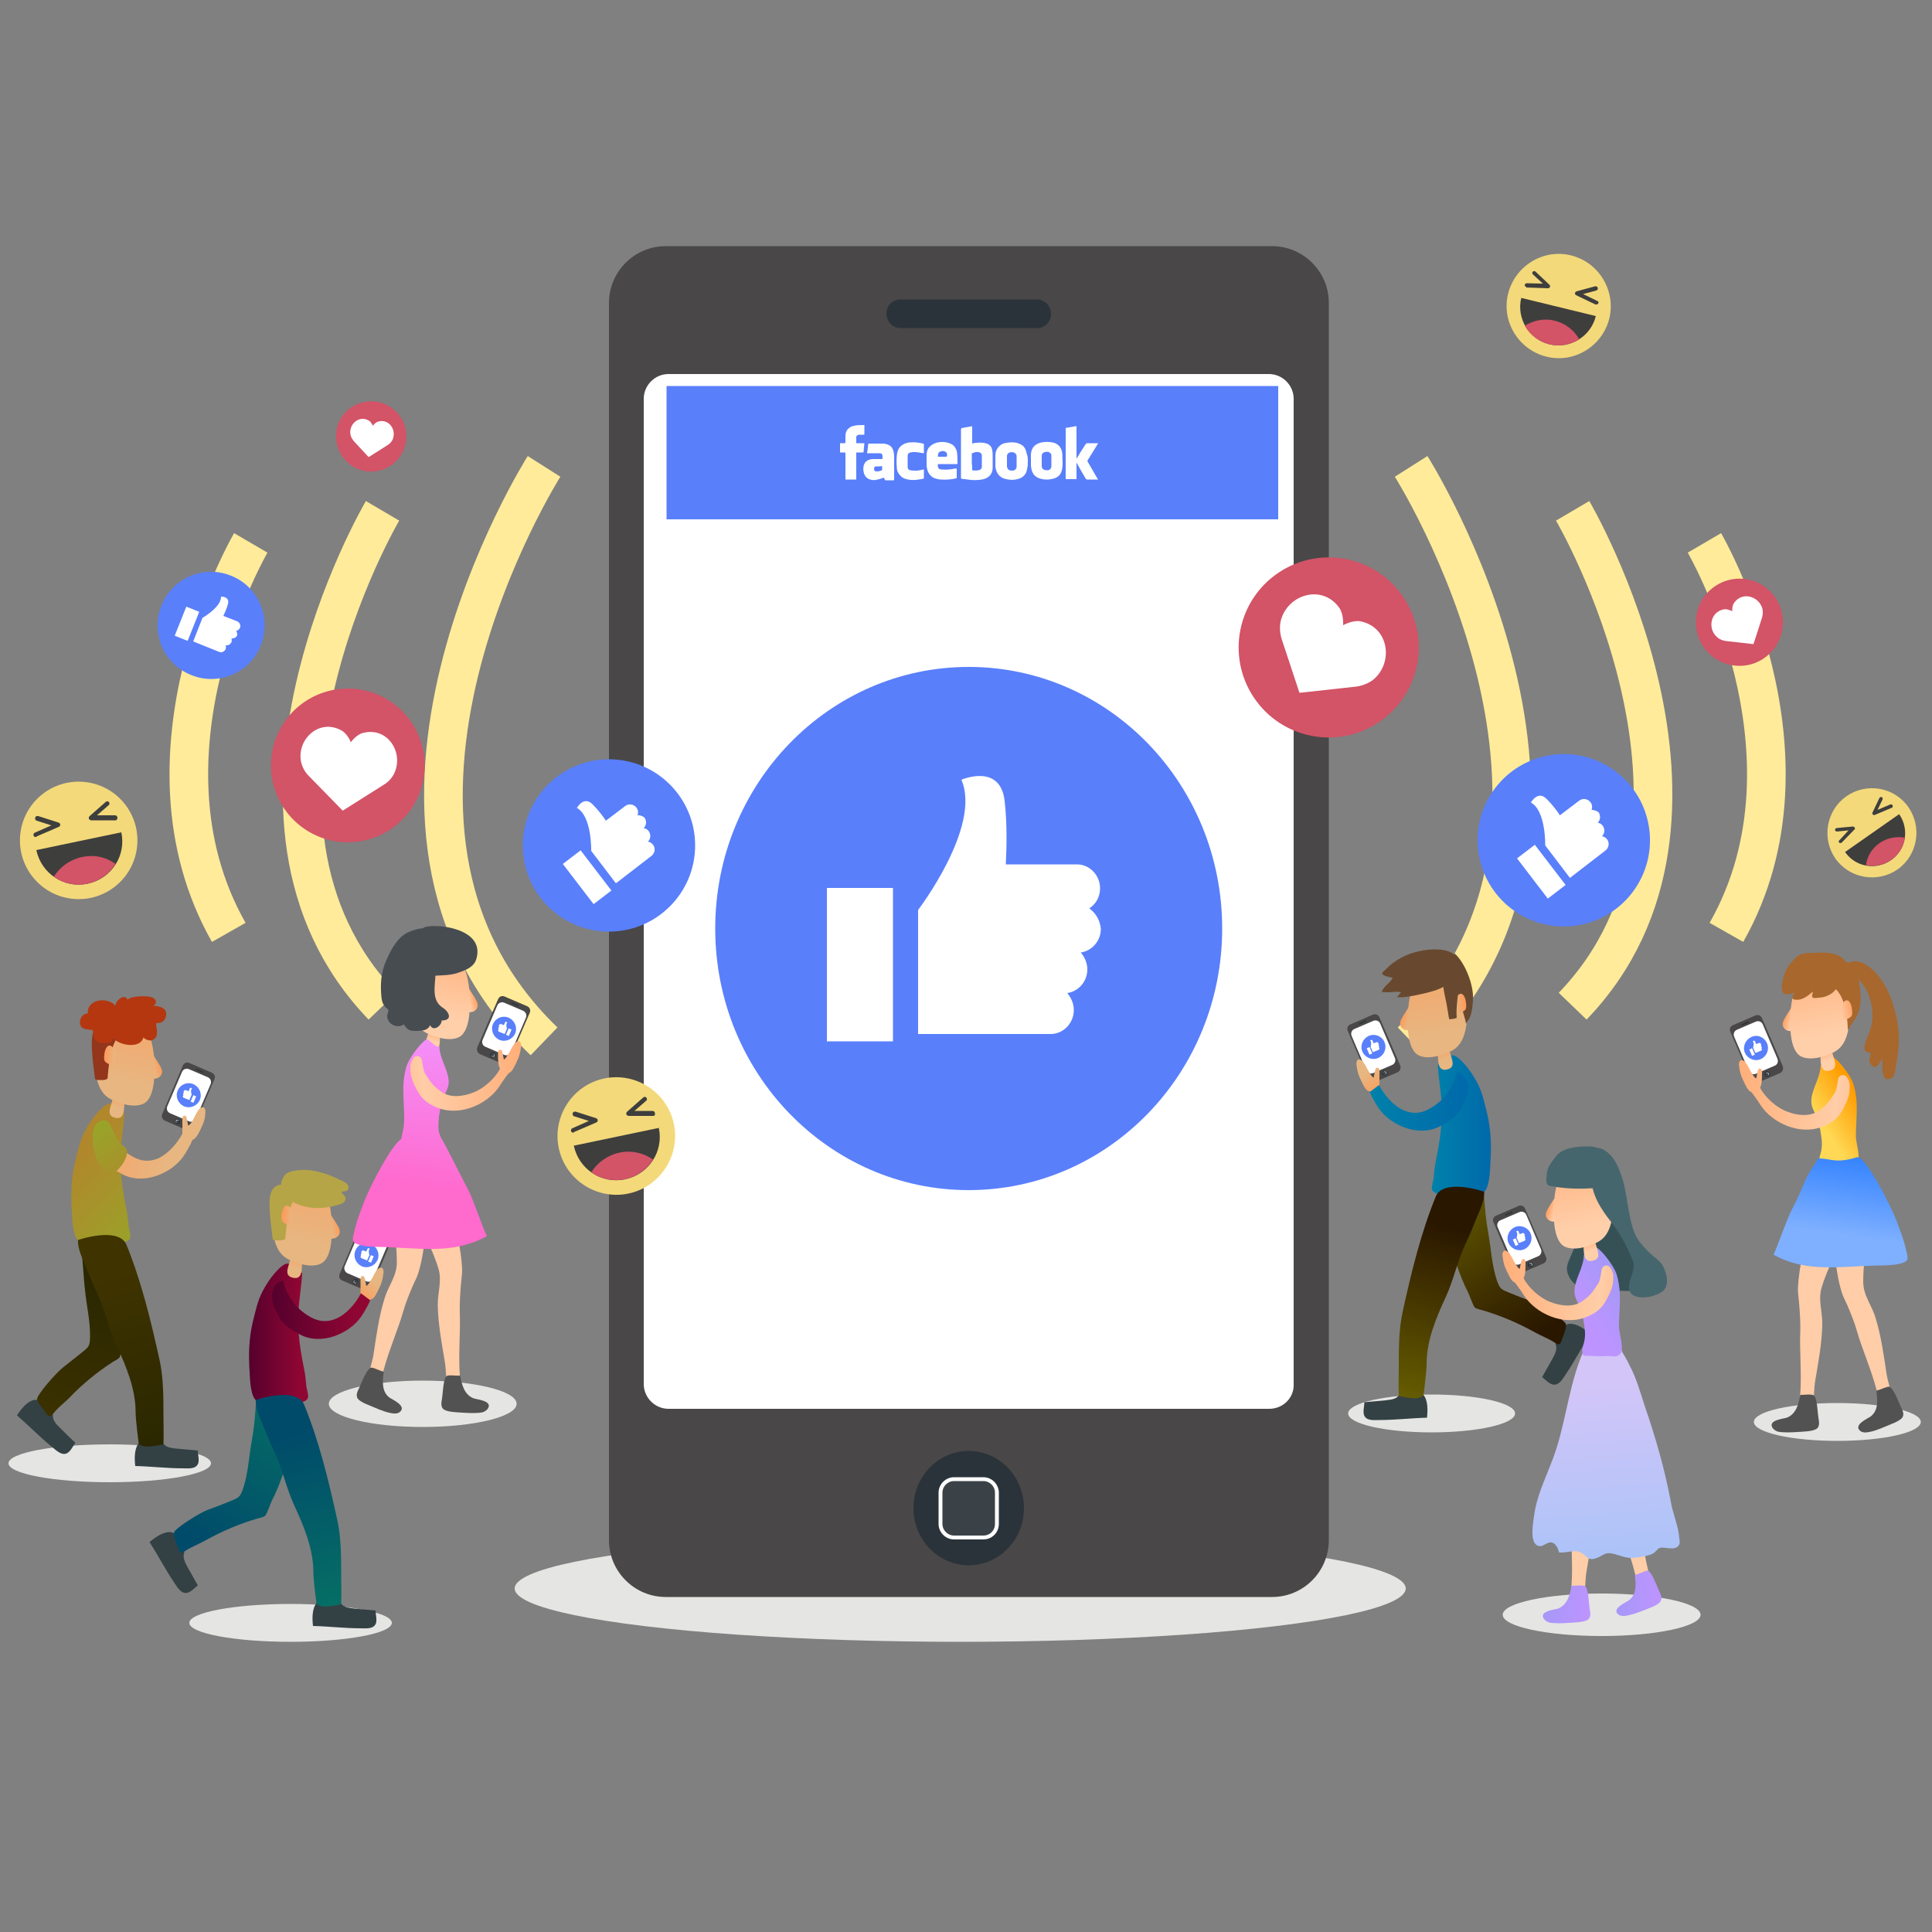 <?xml version="1.0" encoding="utf-8"?>
<!-- Generator: Adobe Illustrator 23.0.0, SVG Export Plug-In . SVG Version: 6.00 Build 0)  -->
<svg version="1.1" id="Layer_1" xmlns="http://www.w3.org/2000/svg" xmlns:xlink="http://www.w3.org/1999/xlink" x="0px" y="0px"
	 viewBox="0 0 500 500" style="enable-background:new 0 0 500 500;" xml:space="preserve">
<rect x="0" y="0" width="500" height="500" fill="#808080" stroke="none"/>
<style type="text/css">
	.st0{fill:#E5E5E3;}
	.st1{fill:#494747;}
	.st2{fill:#FFFFFF;}
	.st3{fill:#2B333A;}
	.st4{fill:#3B4247;stroke:#FFFFFF;stroke-miterlimit:10;}
	.st5{fill:#597FFB;}
	.st6{fill-rule:evenodd;clip-rule:evenodd;fill:#FFFFFF;}
	.st7{fill:none;stroke:#FFEB99;stroke-width:10;stroke-miterlimit:10;}
	.st8{fill:url(#SVGID_1_);}
	.st9{fill:url(#SVGID_2_);}
	.st10{fill:url(#SVGID_3_);}
	.st11{fill:url(#SVGID_4_);}
	.st12{fill:#68492F;}
	.st13{fill:url(#SVGID_5_);}
	.st14{fill:#3B4247;}
	.st15{fill:url(#SVGID_6_);}
	.st16{fill:url(#SVGID_7_);}
	.st17{fill:#334144;}
	.st18{fill:url(#SVGID_8_);}
	.st19{fill:url(#SVGID_9_);}
	.st20{fill:url(#SVGID_10_);}
	.st21{fill:url(#SVGID_11_);}
	.st22{fill:url(#SVGID_12_);}
	.st23{fill:url(#SVGID_13_);}
	.st24{fill:#B5A547;}
	.st25{fill:url(#SVGID_14_);}
	.st26{fill:url(#SVGID_15_);}
	.st27{fill:url(#SVGID_16_);}
	.st28{fill:url(#SVGID_17_);}
	.st29{fill:url(#SVGID_18_);}
	.st30{fill:#365156;}
	.st31{fill:url(#SVGID_19_);}
	.st32{fill:url(#SVGID_20_);}
	.st33{fill:url(#SVGID_21_);}
	.st34{fill:url(#SVGID_22_);}
	.st35{fill:url(#SVGID_23_);}
	.st36{fill:url(#SVGID_24_);}
	.st37{fill:url(#SVGID_25_);}
	.st38{fill:url(#SVGID_26_);}
	.st39{fill:url(#SVGID_27_);}
	.st40{fill:url(#SVGID_28_);}
	.st41{fill:url(#SVGID_29_);}
	.st42{fill:#46666D;}
	.st43{fill:url(#SVGID_30_);}
	.st44{fill:#525252;}
	.st45{fill:url(#SVGID_31_);}
	.st46{fill:url(#SVGID_32_);}
	.st47{fill:url(#SVGID_33_);}
	.st48{fill:url(#SVGID_34_);}
	.st49{fill:url(#SVGID_35_);}
	.st50{fill:url(#SVGID_36_);}
	.st51{fill:url(#SVGID_37_);}
	.st52{fill:#A8672D;}
	.st53{fill:url(#SVGID_38_);}
	.st54{fill:url(#SVGID_39_);}
	.st55{fill:url(#SVGID_40_);}
	.st56{fill:url(#SVGID_41_);}
	.st57{fill:url(#SVGID_42_);}
	.st58{fill:#93361C;}
	.st59{fill:url(#SVGID_43_);}
	.st60{fill:url(#SVGID_44_);}
	.st61{fill:url(#SVGID_45_);}
	.st62{fill:url(#SVGID_46_);}
	.st63{fill:#B53710;}
	.st64{fill:url(#SVGID_47_);}
	.st65{fill:url(#SVGID_48_);}
	.st66{fill:url(#SVGID_49_);}
	.st67{fill:url(#SVGID_50_);}
	.st68{fill:url(#SVGID_51_);}
	.st69{fill:url(#SVGID_52_);}
	.st70{fill:url(#SVGID_53_);}
	.st71{fill:url(#SVGID_54_);}
	.st72{fill:url(#SVGID_55_);}
	.st73{fill:#474C51;}
	.st74{fill:#D35367;}
	.st75{fill:#F3D97A;}
	.st76{fill:#3E3E3D;}
</style>
<g id="OBJECT">
	<g>
		<ellipse class="st0" cx="248.5" cy="411.1" rx="115.3" ry="13.8"/>
		<g>
			<g>
				<path class="st1" d="M329.2,413.3H172.3c-8.1,0-14.7-6.6-14.7-14.7V78.4c0-8.1,6.6-14.7,14.7-14.7h156.9
					c8.1,0,14.7,6.6,14.7,14.7v320.3C343.8,406.8,337.3,413.3,329.2,413.3z"/>
				<path class="st2" d="M328.5,364.6H173c-3.5,0-6.4-2.9-6.4-6.4V103.2c0-3.5,2.9-6.4,6.4-6.4h155.4c3.5,0,6.4,2.9,6.4,6.4v255.1
					C334.9,361.8,332,364.6,328.5,364.6z"/>
				<path class="st3" d="M268.5,84.9H233c-2,0-3.6-1.7-3.6-3.7l0,0c0-2.1,1.6-3.7,3.6-3.7h35.4c2,0,3.6,1.7,3.6,3.7l0,0
					C272.1,83.2,270.4,84.9,268.5,84.9z"/>
				<g>
					<ellipse class="st3" cx="250.7" cy="390.3" rx="14.3" ry="14.8"/>
					<path class="st4" d="M254.5,397.9h-7.6c-1.9,0-3.5-1.6-3.5-3.5v-8.1c0-1.9,1.6-3.5,3.5-3.5h7.6c1.9,0,3.5,1.6,3.5,3.5v8.1
						C258,396.3,256.5,397.9,254.5,397.9z"/>
				</g>
			</g>
			<g>
				<rect x="172.5" y="99.9" class="st5" width="158.3" height="34.5"/>
				<g>
					<path class="st6" d="M248.8,110.8c0.9-0.2,1.9-0.3,2.8-0.5c0,1.5,0,3,0,4.5c0.4-0.1,0.7-0.2,1.1-0.2c0.9-0.1,1.8-0.1,2.7,0.2
						c0.8,0.3,1.3,0.9,1.4,1.8c0.1,0.5,0.1,1,0.1,1.5c0,1,0,2,0,2.9c0,0.9-0.3,1.8-1.1,2.4c-0.5,0.4-1.1,0.6-1.7,0.7
						c-1.2,0.2-2.5,0.2-3.7,0c-0.5-0.1-1-0.1-1.5-0.2c-0.1,0-0.2-0.1-0.2-0.2c0-0.1,0-0.2,0-0.3c0-4.1,0-8.2,0-12.3
						C248.8,111,248.8,110.9,248.8,110.8z M251.6,121.7c0.6,0.1,1.1,0.1,1.6,0c0.6-0.1,0.9-0.4,0.9-1c0-0.9,0-1.8,0-2.7
						c0-0.6-0.3-0.9-0.9-1c-0.6-0.1-1.1,0.1-1.6,0.3c-0.1,0-0.1,0.1-0.1,0.2c0,0.8,0,1.6,0,2.4C251.6,120.5,251.6,121.1,251.6,121.7
						z"/>
					<path class="st6" d="M284.2,124.1c-0.2,0-0.4,0-0.5,0c-0.8,0-1.6,0-2.3,0c-0.2,0-0.3-0.1-0.4-0.2c-0.8-1.3-1.5-2.6-2.3-4
						c0,0,0-0.1-0.1-0.2c0,1.5,0,2.9,0,4.3c-0.1,0-0.2,0-0.2,0c-0.8,0-1.6,0-2.4,0c-0.2,0-0.2-0.1-0.2-0.2c0-0.9,0-1.9,0-2.8
						c0-3.3,0-6.7,0-10c0-0.3,0-0.3,0.3-0.3c0.8-0.1,1.6-0.3,2.3-0.4c0.1,0,0.1,0,0.2,0c0,2.8,0,5.6,0,8.4c0,0,0,0,0,0
						c0.1-0.1,0.1-0.2,0.2-0.3c0.7-1.2,1.4-2.3,2.2-3.5c0.1-0.1,0.2-0.2,0.4-0.2c0.8,0,1.7,0,2.5,0c0.1,0,0.2,0,0.3,0
						c-0.1,0.1-0.1,0.2-0.1,0.2c-0.9,1.4-1.7,2.8-2.6,4.2c-0.1,0.2-0.1,0.3,0,0.4c0.9,1.5,1.7,3,2.6,4.5
						C284.1,123.9,284.1,124,284.2,124.1z"/>
					<path class="st6" d="M247.6,121.4c0,0.1,0,0.1,0,0.2c0,0.7,0,1.3,0,2c0,0.1,0,0.2-0.2,0.2c-1.3,0.3-2.6,0.4-3.9,0.3
						c-0.6,0-1.2-0.2-1.8-0.4c-1-0.5-1.6-1.4-1.8-2.5c-0.1-0.4-0.1-0.8-0.1-1.2c0-0.7,0-1.5,0-2.2c0-0.8,0.2-1.6,0.8-2.2
						c0.5-0.5,1.1-0.8,1.7-1c1.1-0.3,2.3-0.3,3.4,0.1c1.2,0.4,1.8,1.3,2,2.5c0.1,1,0.1,1.9,0.1,2.9c-0.1,0-0.2,0-0.3,0
						c-1.5,0-3.1,0-4.6,0c-0.2,0-0.2,0.1-0.2,0.2c0,0.1,0,0.3,0,0.4c0.1,0.5,0.4,0.8,0.9,0.8c0.6,0,1.2,0.1,1.8,0
						c0.7,0,1.4-0.2,2.1-0.3C247.5,121.4,247.6,121.4,247.6,121.4z M243.9,118.2c0.2,0,0.4,0,0.6,0c0.6,0,0.6,0,0.6-0.6
						c0-0.4-0.3-0.7-0.7-0.8c-0.3-0.1-0.6-0.1-0.9,0c-0.3,0.1-0.6,0.3-0.7,0.6c0,0.2,0,0.4-0.1,0.6c0,0.1,0,0.2,0.2,0.2
						C243.2,118.2,243.6,118.2,243.9,118.2z"/>
					<path class="st6" d="M275,119.3c0,0.7,0,1.3-0.1,1.9c-0.2,1.5-1,2.4-2.4,2.7c-1.2,0.3-2.3,0.3-3.5-0.1
						c-1.2-0.4-1.9-1.3-2.1-2.6c-0.1-0.5-0.1-1-0.1-1.5c0-0.7,0-1.4,0-2.1c0.1-1.7,1-2.7,2.7-3.1c1.1-0.2,2.2-0.2,3.3,0.1
						c1.2,0.4,1.9,1.3,2.1,2.6C275,118,274.9,118.7,275,119.3z M272.1,119.3C272.1,119.3,272.1,119.3,272.1,119.3c0-0.5,0-0.9,0-1.4
						c0-0.4-0.3-0.8-0.7-0.9c-0.3-0.1-0.7-0.1-1,0c-0.5,0.1-0.8,0.5-0.8,0.9c0,0.9,0,1.9,0,2.8c0,0.4,0.3,0.8,0.7,0.9
						c0.3,0.1,0.5,0.1,0.8,0.1c0.6,0,1-0.5,1-1.1C272.1,120.2,272.1,119.8,272.1,119.3z"/>
					<path class="st6" d="M266,119.4c0,0.6,0,1.3-0.2,2c-0.2,1.4-1.1,2.3-2.5,2.6c-1.1,0.3-2.2,0.2-3.3-0.1c-1.3-0.4-2-1.3-2.3-2.6
						c-0.1-0.3-0.1-0.7-0.1-1c0-0.8,0-1.6,0-2.3c0-1,0.3-1.9,1.1-2.6c0.5-0.5,1.1-0.7,1.8-0.8c1.1-0.2,2.2-0.2,3.2,0.2
						c1.2,0.4,1.8,1.3,2,2.6C266,118,266,118.7,266,119.4z M260.6,119.3C260.6,119.3,260.6,119.3,260.6,119.3c0,0.4,0,0.8,0,1.3
						c0,0.1,0,0.1,0,0.2c0.1,0.4,0.3,0.8,0.7,0.9c0.3,0.1,0.6,0.1,0.8,0.1c0.6-0.1,1-0.5,1-1c0-0.9,0-1.8,0-2.7c0-0.5-0.3-0.8-0.7-1
						c-0.4-0.1-0.7-0.1-1.1,0c-0.4,0.1-0.7,0.5-0.7,0.9C260.6,118.4,260.6,118.9,260.6,119.3z"/>
					<path class="st6" d="M228.7,123.6c-0.5,0.2-1,0.4-1.6,0.5c-0.6,0.2-1.3,0.2-1.9,0c-1-0.3-1.5-1-1.7-2c-0.1-0.5-0.1-1,0-1.5
						c0.2-0.9,0.8-1.5,1.7-1.7c0.4-0.1,0.8-0.1,1.3-0.1c0.6,0,1.1,0,1.7,0c0.2,0,0.2-0.1,0.2-0.2c0-0.1,0-0.3,0-0.4
						c0-0.8-0.3-0.9-0.9-0.9c-0.9,0-1.8,0-2.8,0c-0.1,0-0.2,0-0.3,0c0-0.2,0-0.4,0.1-0.7c0.1-0.6,0.1-1.1,0.2-1.7
						c0-0.1,0.1-0.1,0.2-0.1c1.2,0,2.4,0,3.6,0c0.4,0,0.8,0.1,1.1,0.2c1,0.3,1.5,1,1.7,2.1c0.1,0.4,0.1,0.9,0.1,1.3
						c0,1.8,0,3.7,0,5.6c0,0.2,0,0.3-0.2,0.3c-0.6,0-1.3,0-1.9,0c-0.2,0-0.3-0.1-0.3-0.2C228.7,123.7,228.7,123.6,228.7,123.6z
						 M227.4,120.7L227.4,120.7c-0.2,0-0.4,0-0.6,0c-0.4,0-0.6,0.2-0.6,0.6c0,0.5,0.2,0.7,0.7,0.7c0.5,0,0.9-0.1,1.3-0.3
						c0.1,0,0.1-0.1,0.1-0.2c0-0.2,0-0.4,0-0.7c0-0.1-0.1-0.2-0.2-0.2C227.9,120.7,227.7,120.7,227.4,120.7z"/>
					<path class="st6" d="M223.7,110c0,0.6,0,1.1,0,1.6c0,0.2,0,0.4,0,0.7c0,0.1,0,0.2-0.2,0.2c-0.4,0-0.7,0-1.1,0
						c-0.1,0-0.3,0-0.4,0.1c-0.2,0.1-0.4,0.2-0.4,0.5c0,0.5,0,1,0,1.6c0.7,0,1.4,0,2.1,0c0,0.4-0.1,0.8-0.1,1.1
						c0,0.4-0.1,0.7-0.1,1.1c0,0.2-0.1,0.2-0.2,0.2c-0.5,0-1.1,0-1.7,0c0,2.3,0,4.6,0,7c-0.9,0-1.9,0-2.8,0c0-0.1,0-0.2,0-0.3
						c0-2.1,0-4.3,0-6.4c0-0.2,0-0.3-0.2-0.3c-0.4,0-0.8,0-1.2,0c0-0.1,0-0.2,0-0.2c0-0.6,0-1.3,0-1.9c0-0.4,0-0.3,0.3-0.3
						c0.3,0,0.6,0,0.9,0c0.1,0,0.2-0.1,0.2-0.2c0-0.6,0-1.2,0-1.7c0-0.7,0.2-1.4,0.8-1.9c0.4-0.4,0.9-0.6,1.4-0.7
						C221.8,110,222.7,110,223.7,110z"/>
					<path class="st6" d="M239.1,117.3c-0.5-0.1-0.9-0.1-1.3-0.2c-0.7-0.1-1.4-0.2-2.2,0c-0.5,0.1-0.7,0.4-0.7,0.9c0,1,0,1.9,0,2.9
						c0,0.4,0.3,0.8,0.7,0.8c0.5,0.1,1,0.1,1.6,0.1c0.6,0,1.2-0.2,1.8-0.3c0,0,0.1,0,0.1,0c0,0.1,0,0.1,0,0.2c0,0.7,0,1.4,0,2
						c0,0.1,0,0.2-0.2,0.2c-1.1,0.2-2.1,0.4-3.2,0.3c-1-0.1-1.9-0.3-2.6-1c-0.6-0.6-1-1.3-1-2.2c-0.1-1-0.1-2.1,0-3.1
						c0.1-1.2,0.5-2.2,1.5-2.8c0.6-0.4,1.2-0.5,1.8-0.6c1.2-0.1,2.3,0,3.5,0.3c0.1,0,0.2,0.1,0.2,0.2
						C239.1,115.7,239.1,116.5,239.1,117.3z"/>
				</g>
			</g>
			<g id="XMLID_829_">
				<ellipse id="XMLID_861_" class="st5" cx="250.7" cy="240.3" rx="65.6" ry="67.7"/>
				<g id="XMLID_850_">
					<rect id="XMLID_860_" x="214" y="229.8" class="st2" width="17.1" height="39.7"/>
					<path id="XMLID_859_" class="st2" d="M281.9,235.1c1.7-1.1,2.8-3,2.8-5.2c0-3.4-2.7-6.2-6-6.2h-18.4c0.2-4,0.4-10.3-0.3-16.4
						c-1.1-9.9-11.2-5.5-11.2-5.5c5.3,12.1-11.2,33.7-11.2,33.7v32.1h34.3c3.3,0,6-2.8,6-6.2c0-1.7-0.7-3.2-1.7-4.4
						c2.9-0.4,5.2-3,5.2-6.1c0-1.7-0.7-3.2-1.7-4.4c2.9-0.4,5.2-3,5.2-6.1C284.7,238.1,283.5,236.2,281.9,235.1z"/>
				</g>
			</g>
		</g>
	</g>
	<g>
		<path class="st7" d="M365.2,120.7c0,0,58.6,92.4,0,148.8"/>
		<path class="st7" d="M407,132.2c0,0,46.8,79.6,0,128.2"/>
		<path class="st7" d="M441.1,140.5c0,0,31.9,54.6,5.7,100.8"/>
		<path class="st7" d="M140.8,120.7c0,0-58.6,92.4,0,148.8"/>
		<path class="st7" d="M99,132.2c0,0-46.8,79.6,0,128.2"/>
		<path class="st7" d="M64.9,140.5c0,0-31.9,54.6-5.7,100.8"/>
	</g>
	<g>
		<ellipse class="st0" cx="370.5" cy="365.8" rx="21.6" ry="4.9"/>
		<g>
			
				<linearGradient id="SVGID_1_" gradientUnits="userSpaceOnUse" x1="370.515" y1="210.759" x2="385.865" y2="210.759" gradientTransform="matrix(1 0 0 -1 0 502)">
				<stop  offset="0" style="stop-color:#0081AA"/>
				<stop  offset="1" style="stop-color:#0069AA"/>
			</linearGradient>
			<path class="st8" d="M372.1,275.6c0.2,3.4,0.8,6.8,1,10.3c0.2,5-0.5,9.6-1.5,14.5c-0.2,0.9-0.3,1.7-0.4,2.6
				c-0.1,0.7-0.1,1.3-0.2,2c-0.1,0.7-0.6,2.2-0.4,2.8c0.5,1.8,4.8,1.4,6.5,1.4c2,0,4.7,0.4,6.5-0.4c1.9-0.8,2-5.7,2.1-7.6
				c0.3-4.4,0.2-8.6-0.8-12.9c-0.7-2.7-1.2-5.4-2.5-7.9c-1.8-3.6-5-7.3-6.5-7.3C374.6,273.1,373.2,274.4,372.1,275.6z"/>
			
				<linearGradient id="SVGID_2_" gradientUnits="userSpaceOnUse" x1="373.936" y1="227.816" x2="372.597" y2="232.002" gradientTransform="matrix(1 0 0 -1 0 502)">
				<stop  offset="0" style="stop-color:#E8B681"/>
				<stop  offset="1" style="stop-color:#FF9755"/>
			</linearGradient>
			<path class="st9" d="M372.1,272.6c0.1,1.9-0.1,4.7,2.3,4.2c3-0.6,0.7-3.5,0.7-5.5C373.9,271.4,373.2,272.4,372.1,272.6"/>
			<g>
				
					<linearGradient id="SVGID_3_" gradientUnits="userSpaceOnUse" x1="360.712" y1="235.597" x2="358.409" y2="236.434" gradientTransform="matrix(0.994 -0.111 -0.111 -0.994 32.37 537.997)">
					<stop  offset="0" style="stop-color:#E8B681"/>
					<stop  offset="1" style="stop-color:#FF9755"/>
				</linearGradient>
				<path class="st10" d="M364.6,260.6c-0.3,0.5-1.8,2.7-2.1,3.5c-0.4,1,0,1.9,1,2.4c0.4,0.1,1.2,0.3,1.5,0c0.2-0.3,0.2-1,0.1-1.3
					c0-1.2-0.3-2.2-0.4-3.4C364.7,261.5,364.7,261.2,364.6,260.6z"/>
				
					<linearGradient id="SVGID_4_" gradientUnits="userSpaceOnUse" x1="368.693" y1="230.769" x2="365.47" y2="265.637" gradientTransform="matrix(0.994 -0.111 -0.111 -0.994 32.37 537.997)">
					<stop  offset="0" style="stop-color:#E8B681"/>
					<stop  offset="1" style="stop-color:#FF9755"/>
				</linearGradient>
				<path class="st11" d="M371.8,250.7c-5.5,0.1-7,5.9-7.4,10.7c-0.2,3.1-0.4,10.1,2.7,11.7c2.4,1.2,6.1,0.1,8.5-1.1
					c4-2,4.3-7.6,4.1-13.5C379.6,254.6,375.9,250.6,371.8,250.7z"/>
				<path class="st12" d="M376.1,252.8c-0.2,0.8-1.3,1.7-2,2.2c-1.3,1-3.2,1.5-4.7,1.9c-2.1,0.5-4.3,1-6.4,1.2c-0.5,0-1-0.1-1.5,0
					c0.3-0.4,0.8-0.9,1.1-1.3c-1-0.3-2.2,0-3.1,0c-0.6,0-1.3,0-1.9-0.1c0.4-1.4,2.2-2.3,2.8-3.6c-0.5-0.3-2.6-0.4-2.7-1.2
					c0-0.3,0.6-0.7,0.7-0.8c0.8-0.8,1.5-1.5,2.4-2.1c2.7-1.9,5.4-2.8,8.7-3.2c2.9-0.3,6.7-0.1,8.2,2.8c0.5,1,0.7,2.6-0.1,3.5
					C377,252.5,375.9,252.6,376.1,252.8z"/>
				<path class="st12" d="M376.4,246.7c2.6,2.3,4.6,7.3,4.8,10.8c0.1,1.5-0.2,4.7-0.9,6c-0.3,0.6-0.7,0.8-0.9,1.5
					c-0.2-1.6-1.1-4-1.6-5.5c-0.5-1.7-2.8-3.3-3.2-5c-0.5-1.9,2.2-4.1,1.9-6.1"/>
				
					<linearGradient id="SVGID_5_" gradientUnits="userSpaceOnUse" x1="372.96" y1="238.145" x2="375.91" y2="238.145" gradientTransform="matrix(0.994 -0.111 -0.111 -0.994 32.37 537.997)">
					<stop  offset="0" style="stop-color:#E8B681"/>
					<stop  offset="1" style="stop-color:#FF9755"/>
				</linearGradient>
				<path class="st13" d="M377,258.3c0-0.6,0.6-1.2,1.2-1.1c0.6,0.1,1,1.1,1.1,1.7c0.1,0.6,0.3,1.7,0,2.3c-0.3,0.5-1.4,1-1.9,1
					C376.9,261.4,375.9,259,377,258.3z"/>
				<path class="st12" d="M373.1,254.3c0.5,0.8,0.5,1.9,0.7,2.8c0.3,1.4,0.6,2.7,0.8,4.1c0.2,0.8,0.2,1.8,0.5,2.6
					c0.6-0.1,1.4-0.1,1.9-0.4c-0.3-3.3,0.7-6.6,0.4-9.9c-0.1-0.8-0.4-2.3-1.4-2.3C374.4,251.2,373.2,252.9,373.1,254.3z"/>
			</g>
			<g>
				<g>
					<g>
						<path class="st1" d="M361.7,277.5l-5.8,2.5c-0.7,0.3-1.4,0-1.7-0.7l-5.4-12.5c-0.3-0.7,0-1.4,0.7-1.7l5.8-2.5
							c0.7-0.3,1.4,0,1.7,0.7l5.4,12.5C362.6,276.5,362.3,277.2,361.7,277.5z"/>
					</g>
					<g>
						<path class="st2" d="M360.3,275.6l-4.9,2.1c-0.7,0.3-1.5,0-1.8-0.7l-3.8-8.9c-0.3-0.7,0-1.5,0.7-1.8l4.9-2.1
							c0.7-0.3,1.5,0,1.8,0.7l3.8,8.9C361.3,274.5,361,275.3,360.3,275.6z"/>
					</g>
					<g>
						<path class="st3" d="M353.5,264.4l-1.6,0.7c-0.1,0-0.2,0-0.2-0.1l0,0c0-0.1,0-0.2,0.1-0.2l1.6-0.7c0.1,0,0.2,0,0.2,0.1l0,0
							C353.7,264.3,353.6,264.4,353.5,264.4z"/>
					</g>
					<g>
						<g>
							<path class="st3" d="M359,277.5c0.1,0.3,0,0.8-0.4,0.9c-0.3,0.1-0.8,0-0.9-0.4c-0.1-0.3,0-0.8,0.4-0.9
								C358.4,277,358.8,277.1,359,277.5z"/>
						</g>
						<g>
							<path class="st14" d="M358.5,278.1L358.5,278.1c-0.2,0.1-0.4,0-0.5-0.2l0,0c-0.1-0.2,0-0.4,0.2-0.5l0,0
								c0.2-0.1,0.4,0,0.5,0.2l0,0C358.7,277.8,358.7,278,358.5,278.1z"/>
							<path class="st2" d="M358.7,278l-0.3,0.1c-0.1,0-0.2,0-0.3-0.1l-0.1-0.3c0-0.1,0-0.2,0.1-0.3l0.3-0.1c0.1,0,0.2,0,0.3,0.1
								l0.1,0.3C358.8,277.9,358.8,278,358.7,278z M358.1,277.5c-0.1,0-0.1,0.1-0.1,0.2l0.1,0.3c0,0.1,0.1,0.1,0.2,0.1l0.3-0.1
								c0.1,0,0.1-0.1,0.1-0.2l-0.1-0.3c0-0.1-0.1-0.1-0.2-0.1L358.1,277.5z"/>
						</g>
					</g>
				</g>
				<g id="XMLID_1_">
					<g id="XMLID_5_">
						<path class="st5" d="M358.3,269.7c0.7,1.6-0.1,3.4-1.6,4.1c-1.6,0.7-3.4-0.1-4.1-1.6c-0.7-1.6,0.1-3.4,1.6-4.1
							C355.8,267.4,357.6,268.1,358.3,269.7z"/>
					</g>
					<g id="XMLID_2_">
						<g id="XMLID_4_">
							
								<rect x="353.9" y="271" transform="matrix(0.919 -0.395 0.395 0.919 -78.578 162.034)" class="st2" width="0.8" height="1.8"/>
						</g>
						<g id="XMLID_3_">
							<path class="st2" d="M356.7,270.2c0.1-0.1,0.1-0.2,0-0.3c-0.1-0.1-0.2-0.2-0.4-0.2l-0.8,0.3c-0.1-0.2-0.2-0.4-0.3-0.7
								c-0.2-0.4-0.6,0-0.6,0c0.5,0.4,0.1,1.6,0.1,1.6l0.6,1.4l1.5-0.6c0.1-0.1,0.2-0.2,0.2-0.4c0-0.1-0.1-0.1-0.2-0.2
								c0.1-0.1,0.2-0.2,0.1-0.4c0-0.1-0.1-0.1-0.2-0.2c0.1-0.1,0.2-0.2,0.1-0.4C356.9,270.2,356.8,270.2,356.7,270.2z"/>
						</g>
					</g>
				</g>
			</g>
			
				<linearGradient id="SVGID_6_" gradientUnits="userSpaceOnUse" x1="354.031" y1="224.522" x2="358.091" y2="218.746" gradientTransform="matrix(1 0 0 -1 0 502)">
				<stop  offset="0" style="stop-color:#E8B681"/>
				<stop  offset="1" style="stop-color:#FF9755"/>
			</linearGradient>
			<path class="st15" d="M357,281.2c0-1.1,0-2.2,0-3.3c0-0.4,0.1-1.3-0.3-1.5c-0.5-0.2-0.7,0.1-0.8,0.5c-0.1,0.6-0.3,1.3-0.4,2
				c-0.6-0.3-1.1-1.4-1.5-2c-0.4-0.8-0.9-1.7-1.4-2.3c-0.4-0.4-1.1-0.7-1.4-0.1c-0.2,0.3-0.2,1-0.1,1.3c0.1,1.1,0.4,2.3,0.9,3.3
				c0.3,0.7,0.7,1.5,1.1,2.2c0.3,0.5,0.6,0.9,1.1,1.1C355.1,282.6,357.1,282.6,357,281.2z"/>
			
				<linearGradient id="SVGID_7_" gradientUnits="userSpaceOnUse" x1="354.438" y1="217.097" x2="379.831" y2="217.097" gradientTransform="matrix(1 0 0 -1 0 502)">
				<stop  offset="0" style="stop-color:#0081AA"/>
				<stop  offset="1" style="stop-color:#0069AA"/>
			</linearGradient>
			<path class="st16" d="M356.9,280.8c1.3,2.6,3.8,5.5,6.5,6.6c2.7,1.1,5,0.6,7.3-0.9c2.2-1.4,3.5-2.9,4.8-5c0.6-1,1.4-2.9,1.5-4
				c1.7,0.2,2.8,2,2.9,3.6c0.1,2.1-0.7,3.7-1.6,5.5c-1.3,2.4-2.9,3.4-5.5,4.8c-5.6,3.1-13-0.2-16-4.6c-0.7-1-1.9-3.1-2.3-4.2
				L356.9,280.8z"/>
			<path class="st17" d="M402.6,347.9c0.5,1.3-0.2,2.6-0.8,3.7c-0.9,1.6-1.8,3.2-2.7,4.8c0.8,0.6,1.6,1.6,2.7,1.9
				c1.6,0.4,2.6-1.4,3.4-2.6c2.3-3.4,4.2-7.1,6.4-10.5c-1.4-1.2-3.5-2.7-5.4-2.6C404.4,342.8,403.1,345.4,402.6,347.9z"/>
			
				<linearGradient id="SVGID_8_" gradientUnits="userSpaceOnUse" x1="371.732" y1="195.915" x2="396.89" y2="155.995" gradientTransform="matrix(1 0 0 -1 0 502)">
				<stop  offset="0" style="stop-color:#6A6100"/>
				<stop  offset="1" style="stop-color:#2A1700"/>
			</linearGradient>
			<path class="st18" d="M374.2,318.8c1.8,5.3,3.2,10.8,5.8,15.8c0.3,0.6,1.2,3.3,1.7,3.8c0.5,0.4,1.4,0.5,2,0.7
				c4.8,1.4,9.4,3.4,13.7,5.8c1.4,0.8,3.8,1.7,5.3,2.8c0.5,0.4,1.1,0.2,1.3-0.4c0.5-1.5,1.3-3,1.3-4.5c0-1-6.8-5.3-8.9-6
				c-1.9-0.7-3.8-1.4-5.7-2.2c-2.1-0.9-2.5-0.9-3.3-3.2c-1.3-3.9-1.5-8-2.2-12.1c-0.6-3.1-0.9-6.4-1.1-9.5c-2.9-0.1-5.1-0.2-6.6,2.4
				C376.6,314,375,315.9,374.2,318.8z"/>
			<path class="st17" d="M362.1,361c-0.8,1.2-2.2,1.2-3.5,1.4c-1.8,0.2-3.7,0.3-5.5,0.5c0,1-0.4,2.3-0.1,3.3c0.6,1.6,2.6,1.3,4,1.3
				c4.1,0,8.2-0.5,12.3-0.6c0.2-1.8,0.3-4.4-0.9-5.9C367.3,359.6,364.5,360,362.1,361z"/>
			
				<linearGradient id="SVGID_9_" gradientUnits="userSpaceOnUse" x1="362.787" y1="137.127" x2="375.228" y2="184.435" gradientTransform="matrix(1 0 0 -1 0 502)">
				<stop  offset="0" style="stop-color:#6A6100"/>
				<stop  offset="1" style="stop-color:#2A1700"/>
			</linearGradient>
			<path class="st19" d="M384.1,308.4c0.2,2.1-1.2,5-2,6.9c-0.9,2.3-1.9,4.7-3,7c-2,4.4-3,9.2-5,13.5c-2.5,5.4-4.9,11.2-4.9,17.2
				c0,2.1-0.8,8.1-0.8,8.1c-1.2,1.4-4.6,0.5-6.4,0.2c-0.1-2.5,0-5.1,0-7.6c0-4.6,0-9.7,1-14.2c2.2-10,4.7-20.4,8.6-29.9
				C373.1,306,379.8,307,384.1,308.4z"/>
		</g>
	</g>
	<g>
		<path class="st0" d="M101.4,420c0,2.7-11.7,4.9-26.2,4.9s-26.2-2.2-26.2-4.9c0-2.7,11.7-4.9,26.2-4.9
			C89.6,415.1,101.4,417.3,101.4,420z"/>
		<g>
			<g>
				
					<linearGradient id="SVGID_10_" gradientUnits="userSpaceOnUse" x1="-10.788" y1="156.855" x2="4.562" y2="156.855" gradientTransform="matrix(-1 0 0 -1 68.972 502)">
					<stop  offset="0.135" style="stop-color:#900633"/>
					<stop  offset="1" style="stop-color:#55002D"/>
				</linearGradient>
				<path class="st20" d="M78.2,329.5c-0.2,3.4-0.8,6.8-1,10.3c-0.2,5,0.5,9.6,1.5,14.5c0.2,0.9,0.3,1.7,0.4,2.6
					c0.1,0.7,0.1,1.3,0.2,2c0.1,0.7,0.6,2.2,0.4,2.8c-0.5,1.8-4.8,1.4-6.5,1.4c-2,0-4.7,0.4-6.5-0.4c-1.9-0.8-2-5.7-2.1-7.6
					c-0.3-4.4-0.2-8.6,0.8-12.9c0.7-2.7,1.2-5.4,2.5-7.9c1.8-3.6,5-7.3,6.5-7.3C75.7,327,77.1,328.3,78.2,329.5z"/>
				
					<linearGradient id="SVGID_11_" gradientUnits="userSpaceOnUse" x1="-7.364" y1="173.911" x2="-8.704" y2="178.097" gradientTransform="matrix(-1 0 0 -1 68.972 502)">
					<stop  offset="0" style="stop-color:#E8B681"/>
					<stop  offset="1" style="stop-color:#FF9755"/>
				</linearGradient>
				<path class="st21" d="M78.2,326.5c-0.1,1.9,0.1,4.7-2.3,4.2c-3-0.6-0.7-3.5-0.7-5.5C76.4,325.3,77.1,326.3,78.2,326.5"/>
				<g>
					
						<linearGradient id="SVGID_12_" gradientUnits="userSpaceOnUse" x1="-24.215" y1="224.465" x2="-26.517" y2="225.303" gradientTransform="matrix(-0.994 -0.111 0.111 -0.994 36.602 537.997)">
						<stop  offset="0" style="stop-color:#E8B681"/>
						<stop  offset="1" style="stop-color:#FF9755"/>
					</linearGradient>
					<path class="st22" d="M85.7,314.5c0.3,0.5,1.8,2.7,2.1,3.5c0.4,1,0,1.9-1,2.4c-0.4,0.1-1.2,0.3-1.5,0c-0.2-0.3-0.1-1-0.1-1.3
						c0-1.2,0.3-2.2,0.4-3.4C85.6,315.4,85.6,315.1,85.7,314.5z"/>
					
						<linearGradient id="SVGID_13_" gradientUnits="userSpaceOnUse" x1="-16.233" y1="219.638" x2="-19.456" y2="254.506" gradientTransform="matrix(-0.994 -0.111 0.111 -0.994 36.602 537.997)">
						<stop  offset="0" style="stop-color:#E8B681"/>
						<stop  offset="1" style="stop-color:#FF9755"/>
					</linearGradient>
					<path class="st23" d="M78.4,304.6c5.5,0.1,7,5.9,7.4,10.7c0.2,3.1,0.4,10.1-2.7,11.7c-2.4,1.2-6.1,0.1-8.5-1.1
						c-4-2-4.3-7.6-4.1-13.5C70.7,308.6,74.4,304.5,78.4,304.6z"/>
					<path class="st24" d="M76.5,309.8c-1.9,2.7-2.3,6.7-2.6,10c-0.1,0.8,0.2,0.8-0.6,1.1c-0.5,0.2-1.4,0.1-1.9,0.1
						c-0.9-0.1-0.8-0.1-0.9-1c-0.3-2.3-0.6-4.6-0.7-6.9c-0.1-2-0.3-5.7,2.3-6.4c1-0.3,1.7-0.2,2.4,0.6
						C75.2,307.9,76.2,309.2,76.5,309.8z"/>
					
						<linearGradient id="SVGID_14_" gradientUnits="userSpaceOnUse" x1="-14.111" y1="226.328" x2="-11.162" y2="226.328" gradientTransform="matrix(-0.994 -0.111 0.111 -0.994 36.602 537.997)">
						<stop  offset="0" style="stop-color:#E8B681"/>
						<stop  offset="1" style="stop-color:#FF9755"/>
					</linearGradient>
					<path class="st25" d="M75.3,313.1c0-0.6-0.6-1.2-1.2-1.1c-0.6,0.1-1,1.1-1.1,1.7c-0.1,0.6-0.3,1.7,0,2.3c0.3,0.5,1.4,1,1.9,1
						C75.4,316.2,76.5,313.9,75.3,313.1z"/>
				</g>
				<g>
					<g>
						<g>
							<path class="st1" d="M88.6,331.4l5.8,2.5c0.7,0.3,1.4,0,1.7-0.7l5.4-12.5c0.3-0.7,0-1.4-0.7-1.7l-5.8-2.5
								c-0.7-0.3-1.4,0-1.7,0.7l-5.4,12.5C87.6,330.4,87.9,331.1,88.6,331.4z"/>
						</g>
						<g>
							<path class="st2" d="M89.9,329.5l4.9,2.1c0.7,0.3,1.5,0,1.8-0.7l3.8-8.9c0.3-0.7,0-1.5-0.7-1.8l-4.9-2.1
								c-0.7-0.3-1.5,0-1.8,0.7l-3.8,8.9C88.9,328.4,89.3,329.2,89.9,329.5z"/>
						</g>
						<g>
							<path class="st3" d="M96.7,318.3l1.6,0.7c0.1,0,0.2,0,0.2-0.1l0,0c0-0.1,0-0.2-0.1-0.2l-1.6-0.7c-0.1,0-0.2,0-0.2,0.1l0,0
								C96.6,318.2,96.6,318.3,96.7,318.3z"/>
						</g>
						<g>
							<g>
								<path class="st3" d="M91.3,331.4c-0.1,0.3,0,0.8,0.4,0.9c0.3,0.1,0.8,0,0.9-0.4c0.1-0.3,0-0.8-0.4-0.9
									C91.8,330.9,91.4,331.1,91.3,331.4z"/>
							</g>
							<g>
								<path class="st14" d="M91.8,332L91.8,332c0.2,0.1,0.4,0,0.5-0.2l0,0c0.1-0.2,0-0.4-0.2-0.5l0,0c-0.2-0.1-0.4,0-0.5,0.2l0,0
									C91.5,331.7,91.6,331.9,91.8,332z"/>
								<path class="st2" d="M91.5,331.7l0.1-0.3c0-0.1,0.2-0.1,0.3-0.1l0.3,0.1c0.1,0,0.1,0.2,0.1,0.3l-0.1,0.3
									c0,0.1-0.2,0.1-0.3,0.1l-0.3-0.1C91.5,331.9,91.5,331.8,91.5,331.7z M91.9,331.3c-0.1,0-0.2,0-0.2,0.1l-0.1,0.3
									c0,0.1,0,0.2,0.1,0.2L92,332c0.1,0,0.2,0,0.2-0.1l0.1-0.3c0-0.1,0-0.2-0.1-0.2L91.9,331.3z"/>
							</g>
						</g>
					</g>
					<g id="XMLID_6_">
						<g id="XMLID_10_">
							<path class="st5" d="M92,323.6c-0.7,1.6,0.1,3.4,1.6,4.1c1.6,0.7,3.4-0.1,4.1-1.6c0.7-1.6-0.1-3.4-1.6-4.1
								C94.5,321.3,92.6,322,92,323.6z"/>
						</g>
						<g id="XMLID_7_">
							<g id="XMLID_9_">
								
									<rect x="95" y="325.4" transform="matrix(0.395 -0.919 0.919 0.395 -241.287 285.241)" class="st2" width="1.8" height="0.8"/>
							</g>
							<g id="XMLID_8_">
								<path class="st2" d="M93.6,324.1c-0.1-0.1-0.1-0.2,0-0.3c0.1-0.1,0.2-0.2,0.4-0.2l0.8,0.3c0.1-0.2,0.2-0.4,0.3-0.7
									c0.2-0.4,0.6,0,0.6,0c-0.5,0.4-0.1,1.6-0.1,1.6l-0.6,1.4l-1.5-0.6c-0.1-0.1-0.2-0.2-0.2-0.4c0-0.1,0.1-0.1,0.2-0.2
									c-0.1-0.1-0.2-0.2-0.1-0.4c0-0.1,0.1-0.1,0.2-0.2c-0.1-0.1-0.2-0.2-0.1-0.4C93.4,324.1,93.5,324.1,93.6,324.1z"/>
							</g>
						</g>
					</g>
				</g>
				
					<linearGradient id="SVGID_15_" gradientUnits="userSpaceOnUse" x1="-27.27" y1="170.617" x2="-23.21" y2="164.841" gradientTransform="matrix(-1 0 0 -1 68.972 502)">
					<stop  offset="0" style="stop-color:#E8B681"/>
					<stop  offset="1" style="stop-color:#FF9755"/>
				</linearGradient>
				<path class="st26" d="M93.3,335.1c0-1.1,0-2.2,0-3.3c0-0.4-0.1-1.3,0.3-1.5c0.5-0.2,0.7,0.2,0.8,0.5c0.1,0.6,0.3,1.3,0.4,2
					c0.6-0.3,1.1-1.4,1.5-2c0.4-0.8,0.9-1.7,1.4-2.3c0.4-0.4,1.1-0.7,1.4-0.1c0.2,0.3,0.2,1,0.1,1.3c-0.1,1.1-0.4,2.3-0.9,3.3
					c-0.3,0.7-0.7,1.5-1.1,2.2c-0.3,0.5-0.6,0.9-1.1,1.1C95.1,336.5,93.2,336.5,93.3,335.1z"/>
				
					<linearGradient id="SVGID_16_" gradientUnits="userSpaceOnUse" x1="-26.863" y1="163.191" x2="-1.47" y2="163.191" gradientTransform="matrix(-1 0 0 -1 68.972 502)">
					<stop  offset="0.135" style="stop-color:#900633"/>
					<stop  offset="1" style="stop-color:#55002D"/>
				</linearGradient>
				<path class="st27" d="M93.4,334.7c-1.3,2.6-3.8,5.5-6.5,6.6c-2.7,1.1-5,0.6-7.3-0.9c-2.2-1.4-3.5-2.9-4.8-5
					c-0.6-1-1.4-2.9-1.5-4c-1.7,0.2-2.8,2-2.9,3.6c-0.1,2.1,0.7,3.7,1.6,5.5c1.3,2.4,2.9,3.4,5.5,4.8c5.6,3.1,13-0.2,16-4.6
					c0.7-1,1.9-3.1,2.3-4.2L93.4,334.7z"/>
				<path class="st17" d="M47.7,401.8c-0.5,1.3,0.2,2.6,0.8,3.7c0.9,1.6,1.8,3.2,2.7,4.8c-0.8,0.6-1.6,1.6-2.7,1.9
					c-1.6,0.4-2.6-1.4-3.4-2.6c-2.3-3.4-4.2-7.1-6.4-10.5c1.4-1.2,3.5-2.7,5.4-2.6C45.9,396.7,47.1,399.3,47.7,401.8z"/>
				
					<linearGradient id="SVGID_17_" gradientUnits="userSpaceOnUse" x1="-9.569" y1="142.01" x2="15.588" y2="102.089" gradientTransform="matrix(-1 0 0 -1 68.972 502)">
					<stop  offset="0" style="stop-color:#067164"/>
					<stop  offset="1" style="stop-color:#004B6A"/>
				</linearGradient>
				<path class="st28" d="M76.1,372.7c-1.8,5.3-3.2,10.8-5.8,15.8c-0.3,0.6-1.2,3.3-1.7,3.8c-0.5,0.4-1.4,0.5-2,0.7
					c-4.8,1.4-9.4,3.4-13.7,5.8c-1.4,0.8-3.8,1.7-5.3,2.8c-0.5,0.4-1.1,0.2-1.3-0.4c-0.5-1.5-1.3-3-1.3-4.5c0-1,6.8-5.3,8.9-6
					c1.9-0.7,3.8-1.4,5.7-2.2c2.1-0.9,2.5-0.9,3.3-3.2c1.3-3.9,1.5-8,2.2-12.1c0.6-3.1,0.9-6.4,1.1-9.5c2.9-0.1,5.1-0.2,6.6,2.4
					C73.7,367.9,75.3,369.8,76.1,372.7z"/>
				<path class="st17" d="M88.2,414.9c0.8,1.2,2.2,1.2,3.5,1.4c1.8,0.2,3.7,0.3,5.5,0.5c0,1,0.4,2.3,0.1,3.3c-0.6,1.6-2.6,1.3-4,1.3
					c-4.1,0-8.2-0.5-12.3-0.6c-0.2-1.8-0.3-4.4,0.9-5.9C83,413.5,85.8,413.9,88.2,414.9z"/>
				
					<linearGradient id="SVGID_18_" gradientUnits="userSpaceOnUse" x1="-18.514" y1="83.222" x2="-6.072" y2="130.53" gradientTransform="matrix(-1 0 0 -1 68.972 502)">
					<stop  offset="0" style="stop-color:#067164"/>
					<stop  offset="1" style="stop-color:#004B6A"/>
				</linearGradient>
				<path class="st29" d="M66.2,362.3c-0.2,2.1,1.2,5,2,6.9c0.9,2.3,1.9,4.7,3,7c2,4.4,3,9.2,5,13.5c2.5,5.4,4.9,11.2,4.9,17.2
					c0,2.1,0.8,8.1,0.8,8.1c1.2,1.4,4.6,0.5,6.4,0.2c0.1-2.5,0-5.1,0-7.6c0-4.6,0-9.7-1-14.2c-2.2-10-4.7-20.4-8.6-29.9
					C77.2,359.9,70.5,360.9,66.2,362.3z"/>
			</g>
			<path class="st24" d="M73.8,304c1.1-1.2,4.4-1.3,5.9-1.2c2.8,0.2,5.7,1.3,8.2,2.5c0.8,0.4,2.3,0.9,2.3,2c0,1.1-1,1-1.9,1.1
				c0.3,0.6,1.3,1.2,1.1,2.1c-0.2,0.9-1.5,1.2-2.2,1.4c-2.5,0.7-5.1,1-7.6,0.5c-2.3-0.4-4.6-1.4-6-3.4
				C72.1,306.9,72.8,305.3,73.8,304z"/>
		</g>
	</g>
	<g>
		<ellipse class="st0" cx="414.5" cy="417.9" rx="25.6" ry="5.5"/>
		<g>
			<path class="st30" d="M407.3,307c1.3,2.3,2.4,4.8,2.2,7.6c-0.1,2.3-0.6,4.7-1.5,6.9c-0.7,1.8-1.5,3.5-2.2,5.3
				c-0.3,0.9-0.4,1.8-0.1,2.7c1.7,5.3,8.2,4.5,12.6,4.5c1.5,0,5.1,0.5,6.1-0.8c1-1.3-0.3-4.1-0.8-5.4c-1.3-3.5-2.6-7-3.9-10.5
				c-0.8-2.4-1.3-5-1.9-7.4c-0.4-1.7-0.7-4.1-2.5-4.8C412.8,303.9,408.2,303.3,407.3,307z"/>
			<g>
				
					<linearGradient id="SVGID_19_" gradientUnits="userSpaceOnUse" x1="408.018" y1="84.076" x2="406.017" y2="156.79" gradientTransform="matrix(0.991 -0.134 -0.134 -0.991 31.246 548.573)">
					<stop  offset="0.666" style="stop-color:#FFCDA7"/>
					<stop  offset="1" style="stop-color:#FF9755"/>
				</linearGradient>
				<path class="st31" d="M419.4,347.8c0.5,3.2,1.6,6.2,1.8,9.4c0.2,3.6,0.1,7.3-0.2,10.9c-0.3,3.8-0.8,7.4-0.9,11.2
					c0,3.6,2.1,6,3.1,9.4c1.3,4.6,2,9.5,2.6,14.2c0.3,2.2,1.1,4.3,1.3,6.5c-1.2,0.2-2.3,0.7-3-0.3c-1.1-1.5-0.5,0.3-0.9-1.6
					c-1.1-4.8-3.8-11.4-4.8-15.1c-0.7-2.5-1.7-5-2.6-7.3c-0.5-1.1-1-2.2-1.4-3.4c-0.9-2.9-1.2-5.8-1.6-8.8c-0.7-5.4-1-10.8-1.8-16.2
					c-0.3-1.9-1.5-5.2-1.1-7.1c0.5-2.2,3.7-2.1,5.4-1.8C416.6,348.1,418,347.7,419.4,347.8z"/>
				
					<linearGradient id="SVGID_20_" gradientUnits="userSpaceOnUse" x1="401.231" y1="82.474" x2="413.239" y2="82.474" gradientTransform="matrix(0.991 -0.134 -0.134 -0.991 31.246 548.573)">
					<stop  offset="0" style="stop-color:#A698F8"/>
					<stop  offset="0.976" style="stop-color:#BD94FF"/>
				</linearGradient>
				<path class="st32" d="M423.1,407.6c0.3,2.4,0.5,5.1-1.6,6.6c-0.7,0.5-4.2,2-2.9,3.4c0.4,0.5,1.2,0.7,1.8,0.6
					c1.5-0.1,3.5-0.9,4.9-1.4c1.1-0.5,3.6-1.2,4.4-2.3c0.6-0.9,0.1-1.9-0.4-2.9c-0.5-1.1-1.7-4.6-2.8-5.1
					C426.1,406.3,424.4,407.3,423.1,407.6z"/>
			</g>
			<g>
				
					<linearGradient id="SVGID_21_" gradientUnits="userSpaceOnUse" x1="428.017" y1="97.823" x2="426.015" y2="170.537" gradientTransform="matrix(0.985 0.172 0.172 -0.985 -31.53 436.196)">
					<stop  offset="0.666" style="stop-color:#FFCDA7"/>
					<stop  offset="1" style="stop-color:#FF9755"/>
				</linearGradient>
				<path class="st33" d="M421.2,352.2c-0.5,3.2-0.4,6.4-1.2,9.5c-0.9,3.5-2.2,7-3.5,10.3c-1.4,3.5-3.1,6.8-4.2,10.4
					c-1.1,3.4,0.2,6.3,0.1,9.9c-0.1,4.7-1,9.6-1.8,14.3c-0.4,2.2-0.2,4.5-0.8,6.6c-1.2-0.2-2.4,0-2.7-1.2c-0.6-1.8-0.5,0.1-0.4-1.8
					c0.4-4.9-0.2-12,0-15.8c0.1-2.5-0.1-5.3-0.3-7.8c-0.1-1.2-0.3-2.4-0.3-3.6c0.1-3,0.6-5.9,1.2-8.9c0.9-5.3,2.3-10.6,3.2-15.9
					c0.3-1.9,0.1-5.4,1.1-7.1c1.1-2,4.2-0.9,5.7-0.1C418.5,351.7,420,351.7,421.2,352.2z"/>
				
					<linearGradient id="SVGID_22_" gradientUnits="userSpaceOnUse" x1="421.231" y1="96.22" x2="433.237" y2="96.22" gradientTransform="matrix(0.985 0.172 0.172 -0.985 -31.53 436.196)">
					<stop  offset="0" style="stop-color:#A698F8"/>
					<stop  offset="0.976" style="stop-color:#BD94FF"/>
				</linearGradient>
				<path class="st34" d="M406.7,410.4c-0.4,2.4-1.1,5-3.5,5.9c-0.9,0.3-4.6,0.6-3.8,2.4c0.3,0.6,0.9,1,1.5,1.2
					c1.5,0.3,3.6,0.2,5.1,0.1c1.2-0.1,3.8-0.1,4.9-0.8c0.9-0.6,0.7-1.8,0.5-2.9c-0.2-1.2-0.3-4.9-1.1-5.7
					C409.9,410.1,408,410.4,406.7,410.4z"/>
			</g>
			
				<linearGradient id="SVGID_23_" gradientUnits="userSpaceOnUse" x1="412.949" y1="144.015" x2="416.507" y2="93.316" gradientTransform="matrix(1 0 0 -1 0 502)">
				<stop  offset="0" style="stop-color:#D3C5F8"/>
				<stop  offset="0.992" style="stop-color:#A7C3F8"/>
			</linearGradient>
			<path class="st35" d="M409.7,349.9c-3.5,8.1-4.3,16.9-7,25.3c-1.8,5.6-5,11.3-5.7,17.2c-0.2,1.6-1.3,7.1,1.2,7.7
				c1.4,0.3,2.3-1.4,3.7-0.8c0.9,0.4,1.4,1.7,1.6,2.5c2.8,0.1,4.4-1.2,6.5,0.6c1.4,1.2,1.7,1.4,3.5,0.7c0.8-0.3,1.6-1,2.4-1.1
				c1.8-0.3,4.3,1.3,6.4,1.2c1.7-0.1,3.6-0.4,5.2-1c0.8-0.3,1.5-1.4,2-1.6c1.3-0.4,3.9,0.9,5-0.7c0.3-0.5,0.2-1.2,0.1-1.8
				c-0.2-3.1-1.7-6.4-2.2-9.5c-1.6-8.5-4-16.8-6.8-24.9c-1.1-3.4-2.1-7-3.8-10.2c-0.8-1.6-2.5-5.1-4.3-6
				C415.3,346.3,410.7,348.6,409.7,349.9z"/>
			<g>
				
					<linearGradient id="SVGID_24_" gradientUnits="userSpaceOnUse" x1="420.282" y1="167.965" x2="410.122" y2="161.321" gradientTransform="matrix(1 0 0 -1 0 502)">
					<stop  offset="0" style="stop-color:#A698F8"/>
					<stop  offset="0.976" style="stop-color:#BD94FF"/>
				</linearGradient>
				<path class="st36" d="M409.9,324.7c0,3.2-2.1,5.9-2.4,8.9c-0.2,1.7,0.5,2.8,1.2,4.3c0.7,1.5,1.1,3.5,1.3,5.2
					c0.2,1.1,0.3,2.4,0.1,3.5c-0.1,1-0.7,2.2-0.6,3.2c0.1,1.4,0.5,1,2,1.1c0.9,0,1.7,0.1,2.6,0.1c1,0,2-0.1,3,0
					c0.7,0.1,1.4,0.1,2.1-0.5c1.3-1.1-0.2-5.5-0.2-7.2c0-4.8,0.8-8.7-0.6-13.4c-0.7-2.5-4.8-7.5-5.5-7
					C411.7,323.9,410.6,325.7,409.9,324.7z"/>
				
					<linearGradient id="SVGID_25_" gradientUnits="userSpaceOnUse" x1="411.704" y1="178.328" x2="410.365" y2="182.514" gradientTransform="matrix(1 0 0 -1 0 502)">
					<stop  offset="0" style="stop-color:#FFCFAA"/>
					<stop  offset="1" style="stop-color:#FF9755"/>
				</linearGradient>
				<path class="st37" d="M409.8,322.1c0.1,1.9-0.1,4.7,2.3,4.2c3-0.6,0.7-3.5,0.7-5.5C411.6,320.9,410.9,321.9,409.8,322.1"/>
				<g>
					
						<linearGradient id="SVGID_26_" gradientUnits="userSpaceOnUse" x1="392.737" y1="182.214" x2="390.435" y2="183.051" gradientTransform="matrix(0.994 -0.111 -0.111 -0.994 32.37 537.997)">
						<stop  offset="0" style="stop-color:#FFCFAA"/>
						<stop  offset="1" style="stop-color:#FF9755"/>
					</linearGradient>
					<path class="st38" d="M402.3,310.1c-0.3,0.5-1.8,2.7-2.1,3.5c-0.4,1,0,1.9,1,2.4c0.4,0.1,1.2,0.3,1.5,0c0.2-0.3,0.2-1,0.1-1.3
						c0-1.2-0.3-2.2-0.4-3.4C402.5,311,402.5,310.7,402.3,310.1z"/>
					
						<linearGradient id="SVGID_27_" gradientUnits="userSpaceOnUse" x1="400.719" y1="177.386" x2="397.496" y2="212.254" gradientTransform="matrix(0.994 -0.111 -0.111 -0.994 32.37 537.997)">
						<stop  offset="0" style="stop-color:#FFCFAA"/>
						<stop  offset="1" style="stop-color:#FF9755"/>
					</linearGradient>
					<path class="st39" d="M409.6,300.2c-5.5,0.1-7,5.9-7.4,10.7c-0.2,3.1-0.4,10.1,2.7,11.7c2.4,1.2,6.1,0.1,8.5-1.1
						c4-2,4.3-7.6,4.1-13.5C417.3,304.1,413.7,300.1,409.6,300.2z"/>
					
						<linearGradient id="SVGID_28_" gradientUnits="userSpaceOnUse" x1="404.985" y1="184.761" x2="407.935" y2="184.761" gradientTransform="matrix(0.994 -0.111 -0.111 -0.994 32.37 537.997)">
						<stop  offset="0" style="stop-color:#FFCFAA"/>
						<stop  offset="1" style="stop-color:#FF9755"/>
					</linearGradient>
					<path class="st40" d="M414.8,307.8c0-0.6,0.6-1.2,1.2-1.1c0.6,0.1,1,1.1,1.1,1.7c0.1,0.6,0.3,1.7,0,2.3c-0.3,0.5-1.4,1-1.9,1
						C414.7,310.9,413.6,308.5,414.8,307.8z"/>
				</g>
				<g>
					<g>
						<g>
							<path class="st1" d="M399.4,327l-5.8,2.5c-0.7,0.3-1.4,0-1.7-0.7l-5.4-12.5c-0.3-0.7,0-1.4,0.7-1.7l5.8-2.5
								c0.7-0.3,1.4,0,1.7,0.7l5.4,12.5C400.4,325.9,400.1,326.7,399.4,327z"/>
						</g>
						<g>
							<path class="st2" d="M398.1,325.1l-4.9,2.1c-0.7,0.3-1.5,0-1.8-0.7l-3.8-8.9c-0.3-0.7,0-1.5,0.7-1.8l4.9-2.1
								c0.7-0.3,1.5,0,1.8,0.7l3.8,8.9C399.1,324,398.8,324.8,398.1,325.1z"/>
						</g>
						<g>
							<path class="st3" d="M391.3,313.9l-1.6,0.7c-0.1,0-0.2,0-0.2-0.1l0,0c0-0.1,0-0.2,0.1-0.2l1.6-0.7c0.1,0,0.2,0,0.2,0.1l0,0
								C391.4,313.8,391.4,313.9,391.3,313.9z"/>
						</g>
						<g>
							<g>
								<path class="st3" d="M396.7,327c0.1,0.3,0,0.8-0.4,0.9c-0.3,0.1-0.8,0-0.9-0.4c-0.1-0.3,0-0.8,0.4-0.9
									C396.2,326.5,396.6,326.6,396.7,327z"/>
							</g>
							<g>
								<path class="st14" d="M396.3,327.6L396.3,327.6c-0.2,0.1-0.4,0-0.5-0.2l0,0c-0.1-0.2,0-0.4,0.2-0.5l0,0
									c0.2-0.1,0.4,0,0.5,0.2l0,0C396.5,327.3,396.4,327.5,396.3,327.6z"/>
								<path class="st2" d="M396.4,327.5l-0.3,0.1c-0.1,0-0.2,0-0.3-0.1l-0.1-0.3c0-0.1,0-0.2,0.1-0.3l0.3-0.1c0.1,0,0.2,0,0.3,0.1
									l0.1,0.3C396.6,327.4,396.5,327.5,396.4,327.5z M395.8,327c-0.1,0-0.1,0.1-0.1,0.2l0.1,0.3c0,0.1,0.1,0.1,0.2,0.1l0.3-0.1
									c0.1,0,0.1-0.1,0.1-0.2l-0.1-0.3c0-0.1-0.1-0.1-0.2-0.1L395.8,327z"/>
							</g>
						</g>
					</g>
					<g id="XMLID_11_">
						<g id="XMLID_15_">
							<path class="st5" d="M396.1,319.2c0.7,1.6-0.1,3.4-1.6,4.1c-1.6,0.7-3.4-0.1-4.1-1.6c-0.7-1.6,0.1-3.4,1.6-4.1
								C393.5,316.9,395.4,317.6,396.1,319.2z"/>
						</g>
						<g id="XMLID_12_">
							<g id="XMLID_14_">
								
									<rect x="391.7" y="320.5" transform="matrix(0.919 -0.395 0.395 0.919 -95.052 180.971)" class="st2" width="0.8" height="1.8"/>
							</g>
							<g id="XMLID_13_">
								<path class="st2" d="M394.5,319.6c0.1-0.1,0.1-0.2,0-0.3c-0.1-0.1-0.2-0.2-0.4-0.2l-0.8,0.3c-0.1-0.2-0.2-0.4-0.3-0.7
									c-0.2-0.4-0.6,0-0.6,0c0.5,0.4,0.1,1.6,0.1,1.6l0.6,1.4l1.5-0.6c0.1-0.1,0.2-0.2,0.2-0.4c0-0.1-0.1-0.1-0.2-0.2
									c0.1-0.1,0.2-0.2,0.1-0.4c0-0.1-0.1-0.1-0.2-0.2c0.1-0.1,0.2-0.2,0.1-0.4C394.6,319.7,394.6,319.7,394.5,319.6z"/>
							</g>
						</g>
					</g>
				</g>
				
					<linearGradient id="SVGID_29_" gradientUnits="userSpaceOnUse" x1="373.916" y1="172.487" x2="434.31" y2="164.749" gradientTransform="matrix(1 0 0 -1 0 502)">
					<stop  offset="0" style="stop-color:#FF9E60"/>
					<stop  offset="0.666" style="stop-color:#FFCDA7"/>
					<stop  offset="1" style="stop-color:#FF9755"/>
				</linearGradient>
				<path class="st41" d="M416.7,328c-0.7-0.9-2-0.5-2.2,0.6c-0.2,1.3-0.4,2.7-0.8,3.4c-1.3,2.1-2.1,3.3-4.3,4.8
					c-2.3,1.6-5.6,1.2-8.3,0.1c-2.6-1-5.5-3.6-6.8-6.1c0.5-1,0.5-2.4,0.5-3.4c0-0.4,0.1-1.3-0.3-1.5c-0.5-0.2-0.7,0.2-0.8,0.5
					c-0.1,0.6-0.3,1.3-0.4,2c-0.6-0.3-1.1-1.4-1.5-2c-0.4-0.8-0.9-1.7-1.4-2.3c-0.4-0.4-1.1-0.7-1.4-0.1c-0.2,0.3-0.2,1-0.1,1.3
					c0.1,1.1,0.4,2.3,0.9,3.3c0.3,0.7,0.7,1.5,1.1,2.2c0.3,0.5,0.6,0.9,1.1,1.1c0.1,0,1.9,2.5,2.5,3.5c3,4.5,10,7.8,15.9,5.5
					c2.8-1.1,4.3-2.4,5.5-4.8c0.9-1.7,1.7-3.4,1.6-5.5C417.6,329.6,417.2,328.7,416.7,328z"/>
			</g>
			<path class="st42" d="M402.8,299.1c-0.6,0.8-1.4,1.8-1.9,2.7c-0.6,1-0.7,2.6-0.7,3.8c0,1.3,0.8,1.3,2,1.5
				c3.5,0.6,6.9,0.6,10.5,0.4c0.9-0.1,2-0.2,2.9-0.4c1.3-0.3,1-1.1,1-2.3c0-1.2-0.1-4.5-0.6-5.6c-0.6-1.6-2.7-2.4-4.4-2.5
				C408.4,296.6,404.5,297,402.8,299.1z"/>
			<path class="st42" d="M430.4,327.7c-0.7-1.3-2.1-2.2-3.2-3.2c-1.2-1.1-2.3-2.3-3.2-3.6c-2.4-3.2-2.8-11.4-3.9-15.1
				c-1.1-3.7-2.6-7.6-6.2-8.7c-1.7,0.1,0.1,5,0.1,7.3c-0.7-0.1-1.4-0.2-2.1,0.2c-0.2,4.4,2.5,8.4,5.1,11.7c1.8,2.2,3.9,5.7,5.7,10.3
				c0.1,0.4,0.1,0.8,0.1,1.2c-0.1,2-1.4,3.7-1.2,5.7c0.4,3.6,7.4,2.3,9.1,0.3C432,332.1,431.3,329.5,430.4,327.7z"/>
		</g>
	</g>
	<g>
		<ellipse class="st0" cx="475.5" cy="368" rx="21.6" ry="4.9"/>
		<g>
			<g>
				<g>
					
						<linearGradient id="SVGID_30_" gradientUnits="userSpaceOnUse" x1="475.298" y1="122.857" x2="473.297" y2="195.569" gradientTransform="matrix(0.989 -0.146 -0.146 -0.989 34.59 553.946)">
						<stop  offset="0.666" style="stop-color:#FFCDA7"/>
						<stop  offset="1" style="stop-color:#FF9755"/>
					</linearGradient>
					<path class="st43" d="M481.1,300.2c0.5,3.2,1.6,6.2,1.9,9.4c0.2,3.6,0.1,7.3-0.1,10.9c-0.2,3.8-0.7,7.5-0.7,11.2
						c0,3.6,2.2,6,3.2,9.4c1.4,4.5,2.1,9.5,2.8,14.2c0.3,2.2,1.2,4.3,1.4,6.5c-1.2,0.2-2.2,0.7-3-0.3c-1.1-1.5-0.5,0.3-0.9-1.6
						c-1.2-4.8-4-11.4-5-15c-0.7-2.5-1.7-5-2.7-7.3c-0.5-1.1-1.1-2.2-1.4-3.3c-0.9-2.9-1.3-5.8-1.7-8.8c-0.8-5.4-1.2-10.8-2-16.1
						c-0.3-1.9-1.6-5.2-1.2-7.1c0.5-2.2,3.7-2.2,5.4-1.9C478.3,300.6,479.7,300.1,481.1,300.2z"/>
					<path class="st44" d="M485.6,359.9c0.3,2.4,0.6,5.1-1.5,6.7c-0.7,0.5-4.2,2-2.9,3.5c0.4,0.5,1.2,0.7,1.8,0.6
						c1.5-0.1,3.5-0.9,4.9-1.5c1.1-0.5,3.6-1.3,4.4-2.3c0.6-0.9,0.1-1.9-0.4-2.9c-0.5-1.1-1.8-4.6-2.9-5.1
						C488.5,358.7,486.9,359.6,485.6,359.9z"/>
				</g>
				<g>
					
						<linearGradient id="SVGID_31_" gradientUnits="userSpaceOnUse" x1="477.74" y1="156.686" x2="475.738" y2="229.4" gradientTransform="matrix(0.985 0.172 0.172 -0.985 -31.53 436.196)">
						<stop  offset="0.666" style="stop-color:#FFCDA7"/>
						<stop  offset="1" style="stop-color:#FF9755"/>
					</linearGradient>
					<path class="st45" d="M480.4,302.8c-0.5,3.2-0.4,6.4-1.2,9.5c-0.9,3.5-2.2,7-3.5,10.3c-1.4,3.5-3.1,6.8-4.2,10.4
						c-1.1,3.4,0.2,6.3,0.1,9.9c-0.1,4.7-1,9.6-1.8,14.3c-0.4,2.2-0.2,4.5-0.8,6.6c-1.2-0.2-2.4,0-2.7-1.2c-0.6-1.8-0.5,0.1-0.4-1.8
						c0.4-4.9-0.2-12,0-15.8c0.1-2.5-0.1-5.3-0.3-7.8c-0.1-1.2-0.3-2.4-0.3-3.6c0.1-3,0.6-5.9,1.2-8.9c0.9-5.3,2.3-10.6,3.2-15.9
						c0.3-1.9,0.1-5.4,1.1-7.1c1.1-2,4.2-0.9,5.7-0.1C477.6,302.3,479.1,302.3,480.4,302.8z"/>
					<path class="st44" d="M465.9,361c-0.4,2.4-1.1,5-3.5,5.9c-0.9,0.3-4.6,0.6-3.8,2.4c0.3,0.6,0.9,1,1.5,1.2
						c1.5,0.3,3.6,0.2,5.1,0.1c1.2-0.1,3.8-0.1,4.9-0.8c0.9-0.6,0.7-1.8,0.5-2.9c-0.2-1.2-0.3-4.9-1.1-5.7
						C469,360.7,467.2,361,465.9,361z"/>
				</g>
				<g>
					
						<linearGradient id="SVGID_32_" gradientUnits="userSpaceOnUse" x1="481.514" y1="217.228" x2="471.354" y2="210.583" gradientTransform="matrix(1 0 0 -1 0 502)">
						<stop  offset="0" style="stop-color:#FF9C00"/>
						<stop  offset="0.976" style="stop-color:#FFD955"/>
					</linearGradient>
					<path class="st46" d="M471.2,275.5c0,3.2-2.1,5.9-2.4,8.9c-0.2,1.7,0.5,2.8,1.2,4.3c0.7,1.5,1.1,3.5,1.3,5.2
						c0.2,1.1,0.3,2.4,0.1,3.5c-0.1,1-0.7,2.2-0.6,3.2c0.1,1.4,0.5,1,2,1.1c0.9,0,1.7,0.1,2.6,0.1c1,0,2-0.1,3,0
						c0.7,0.1,1.4,0.1,2.1-0.5c1.3-1.1-0.2-5.5-0.2-7.2c0-4.8,0.8-8.7-0.6-13.4c-0.7-2.5-4.8-7.5-5.5-7
						C472.9,274.6,471.8,276.4,471.2,275.5z"/>
					
						<linearGradient id="SVGID_33_" gradientUnits="userSpaceOnUse" x1="472.935" y1="227.591" x2="471.596" y2="231.777" gradientTransform="matrix(1 0 0 -1 0 502)">
						<stop  offset="0" style="stop-color:#FFCFAA"/>
						<stop  offset="1" style="stop-color:#FF9755"/>
					</linearGradient>
					<path class="st47" d="M471.1,272.9c0.1,1.9-0.1,4.7,2.3,4.2c3-0.6,0.7-3.5,0.7-5.5C472.9,271.6,472.2,272.6,471.1,272.9"/>
					<g>
						
							<linearGradient id="SVGID_34_" gradientUnits="userSpaceOnUse" x1="459.07" y1="224.355" x2="456.767" y2="225.192" gradientTransform="matrix(0.994 -0.111 -0.111 -0.994 32.37 537.997)">
							<stop  offset="0" style="stop-color:#FFCFAA"/>
							<stop  offset="1" style="stop-color:#FF9755"/>
						</linearGradient>
						<path class="st48" d="M463.6,260.8c-0.3,0.5-1.8,2.7-2.1,3.5c-0.4,1,0,1.9,1,2.4c0.4,0.1,1.2,0.3,1.5,0c0.2-0.3,0.2-1,0.1-1.3
							c0-1.2-0.3-2.2-0.4-3.4C463.7,261.7,463.7,261.4,463.6,260.8z"/>
						
							<linearGradient id="SVGID_35_" gradientUnits="userSpaceOnUse" x1="467.051" y1="219.528" x2="463.828" y2="254.396" gradientTransform="matrix(0.994 -0.111 -0.111 -0.994 32.37 537.997)">
							<stop  offset="0" style="stop-color:#FFCFAA"/>
							<stop  offset="1" style="stop-color:#FF9755"/>
						</linearGradient>
						<path class="st49" d="M470.8,251c-5.5,0.1-7,5.9-7.4,10.7c-0.2,3.1-0.4,10.1,2.7,11.7c2.4,1.2,6.1,0.1,8.5-1.1
							c4-2,4.3-7.6,4.1-13.5C478.6,254.9,474.9,250.8,470.8,251z"/>
					</g>
					<g>
						<g>
							<g>
								<path class="st1" d="M460.7,277.7l-5.8,2.5c-0.7,0.3-1.4,0-1.7-0.7l-5.4-12.5c-0.3-0.7,0-1.4,0.7-1.7l5.8-2.5
									c0.7-0.3,1.4,0,1.7,0.7l5.4,12.5C461.6,276.7,461.3,277.4,460.7,277.7z"/>
							</g>
							<g>
								<path class="st2" d="M459.3,275.8l-4.9,2.1c-0.7,0.3-1.5,0-1.8-0.7l-3.8-8.9c-0.3-0.7,0-1.5,0.7-1.8l4.9-2.1
									c0.7-0.3,1.5,0,1.8,0.7l3.8,8.9C460.3,274.8,460,275.5,459.3,275.8z"/>
							</g>
							<g>
								<path class="st3" d="M452.5,264.7l-1.6,0.7c-0.1,0-0.2,0-0.2-0.1l0,0c0-0.1,0-0.2,0.1-0.2l1.6-0.7c0.1,0,0.2,0,0.2,0.1l0,0
									C452.7,264.5,452.6,264.6,452.5,264.7z"/>
							</g>
							<g>
								<g>
									<path class="st3" d="M458,277.7c0.1,0.3,0,0.8-0.4,0.9c-0.3,0.1-0.8,0-0.9-0.4c-0.1-0.3,0-0.8,0.4-0.9
										C457.4,277.2,457.8,277.4,458,277.7z"/>
								</g>
								<g>
									<path class="st14" d="M457.5,278.3L457.5,278.3c-0.2,0.1-0.4,0-0.5-0.2l0,0c-0.1-0.2,0-0.4,0.2-0.5l0,0
										c0.2-0.1,0.4,0,0.5,0.2l0,0C457.7,278,457.7,278.2,457.5,278.3z"/>
									<path class="st2" d="M457.7,278.3l-0.3,0.1c-0.1,0-0.2,0-0.3-0.1l-0.1-0.3c0-0.1,0-0.2,0.1-0.3l0.3-0.1
										c0.1,0,0.2,0,0.3,0.1l0.1,0.3C457.8,278.1,457.8,278.2,457.7,278.3z M457.1,277.8c-0.1,0-0.1,0.1-0.1,0.2l0.1,0.3
										c0,0.1,0.1,0.1,0.2,0.1l0.3-0.1c0.1,0,0.1-0.1,0.1-0.2l-0.1-0.3c0-0.1-0.1-0.1-0.2-0.1L457.1,277.8z"/>
								</g>
							</g>
						</g>
						<g id="XMLID_16_">
							<g id="XMLID_20_">
								<path class="st5" d="M457.3,270c0.7,1.6-0.1,3.4-1.6,4.1c-1.6,0.7-3.4-0.1-4.1-1.6c-0.7-1.6,0.1-3.4,1.6-4.1
									C454.8,267.6,456.6,268.4,457.3,270z"/>
							</g>
							<g id="XMLID_17_">
								<g id="XMLID_19_">
									
										<rect x="452.9" y="271.2" transform="matrix(0.919 -0.395 0.395 0.919 -70.625 201.262)" class="st2" width="0.8" height="1.8"/>
								</g>
								<g id="XMLID_18_">
									<path class="st2" d="M455.7,270.4c0.1-0.1,0.1-0.2,0-0.3c-0.1-0.1-0.2-0.2-0.4-0.2l-0.8,0.3c-0.1-0.2-0.2-0.4-0.3-0.7
										c-0.2-0.4-0.6,0-0.6,0c0.5,0.4,0.1,1.6,0.1,1.6l0.6,1.4l1.5-0.6c0.1-0.1,0.2-0.2,0.2-0.4c0-0.1-0.1-0.1-0.2-0.2
										c0.1-0.1,0.2-0.2,0.1-0.4c0-0.1-0.1-0.1-0.2-0.2c0.1-0.1,0.2-0.2,0.1-0.4C455.9,270.5,455.8,270.4,455.7,270.4z"/>
								</g>
							</g>
						</g>
					</g>
					
						<linearGradient id="SVGID_36_" gradientUnits="userSpaceOnUse" x1="435.147" y1="221.75" x2="495.541" y2="214.012" gradientTransform="matrix(1 0 0 -1 0 502)">
						<stop  offset="0" style="stop-color:#FF9E60"/>
						<stop  offset="0.666" style="stop-color:#FFCDA7"/>
						<stop  offset="1" style="stop-color:#FF9755"/>
					</linearGradient>
					<path class="st50" d="M477.9,278.7c-0.7-0.9-2-0.5-2.2,0.6c-0.2,1.3-0.4,2.7-0.8,3.4c-1.3,2.1-2.1,3.3-4.3,4.8
						c-2.3,1.6-5.6,1.2-8.3,0.1c-2.6-1-5.5-3.6-6.8-6.1c0.5-1,0.5-2.4,0.5-3.4c0-0.4,0.1-1.3-0.3-1.5c-0.5-0.2-0.7,0.1-0.8,0.5
						c-0.1,0.6-0.3,1.3-0.4,2c-0.6-0.3-1.1-1.4-1.5-2c-0.4-0.8-0.9-1.7-1.4-2.3c-0.4-0.4-1.1-0.7-1.4-0.1c-0.2,0.3-0.2,1-0.1,1.3
						c0.1,1.1,0.4,2.3,0.9,3.3c0.3,0.7,0.7,1.5,1.1,2.2c0.3,0.5,0.6,0.9,1.1,1.1c0.1,0,1.9,2.5,2.5,3.5c3,4.5,10,7.8,15.9,5.5
						c2.8-1.1,4.3-2.4,5.5-4.8c0.9-1.7,1.7-3.4,1.6-5.5C478.8,280.3,478.5,279.4,477.9,278.7z"/>
				</g>
			</g>
			
				<linearGradient id="SVGID_37_" gradientUnits="userSpaceOnUse" x1="476.543" y1="178.727" x2="480.543" y2="205.482" gradientTransform="matrix(1 0 0 -1 0 502)">
				<stop  offset="0.136" style="stop-color:#7FB0FF"/>
				<stop  offset="1" style="stop-color:#2A7DFF"/>
			</linearGradient>
			<path class="st51" d="M470.6,299.8c-1.1,1.8-2.3,3.4-3.2,5.3c-1.1,2.5-2.1,5-3.4,7.4c-1.4,2.5-3.8,9.6-5,12.2
				c8.7,4.9,17.7,2.9,27.8,2.8c1.3,0,6.1-0.1,6.8-1.5c0.3-0.6-0.3-2.3-0.4-2.9c-0.5-2.3-1.4-4.5-2.2-6.7
				c-2.2-5.8-8.6-17.5-10.4-16.9C474.8,301.2,474.1,299.8,470.6,299.8z"/>
			<path class="st52" d="M476.3,253.6c-0.7,2.7-2.7,4.4-5.5,4.6c-0.5,0-1.6,0.3-1.8-0.2c-0.1-0.2,0.1-1.1,0.2-1.4
				c-1.3,1.1-2.8,2.4-4.7,2.1c-1.1-0.1-0.6-1.1-0.2-1.7c-1.1,0.2-2.5,0.8-3-0.4c-0.3-0.8-0.2-1.7,0-2.5c0.4-2,0.9-3.5,2.3-5
				c0.6-0.7,1.1-1.4,2-1.9c1.2-0.6,2.4-0.6,3.7-0.6c2.3,0,6.9-0.8,9.1,3.3C479.6,252.1,477.3,252,476.3,253.6z"/>
			<path class="st52" d="M475.1,256c2.4,2.2,3.1,7.5,3.1,10.6c0.5-0.8,1-1.6,1.5-2.3c2.8-3.5,1.6-8.5,1.4-10.4
				c-0.2-1.6-1.9-4.8-3.3-4.9c-1.3-0.2-3-0.6-3.8,0.9C473,251.8,474.2,254.4,475.1,256"/>
			
				<linearGradient id="SVGID_38_" gradientUnits="userSpaceOnUse" x1="475.822" y1="240.28" x2="480.492" y2="241.058" gradientTransform="matrix(1 0 0 -1 0 502)">
				<stop  offset="0" style="stop-color:#FFCFAA"/>
				<stop  offset="1" style="stop-color:#FF9755"/>
			</linearGradient>
			<path class="st53" d="M476.9,260c0-0.6,0.6-1.2,1.2-1.1c0.6,0.1,1,1.1,1.1,1.7c0.1,0.6,0.3,1.7,0,2.3c-0.3,0.5-1.4,1-1.9,1
				C476.8,263.1,475.8,260.8,476.9,260z"/>
			<path class="st52" d="M477.6,249.7c3-2.5,6.8,0.6,8.8,3.2c2.9,3.9,4.3,8.6,4.9,13.4c0.3,3.2,0,6.2-0.6,9.3
				c-0.2,1.1-0.2,3-1.3,3.5c-2.9,1.3-2.1-3.7-2.3-5.1c-0.8,1.1-1.5,3.2-2.9,1.5c-0.7-0.9-0.3-2.1,0-3c-1.8-0.1-2-1.1-1.4-2.8
				c0.9-2.6,1.9-4.3,1.8-7.2c-0.1-2.7-1-6-2.7-8C480.6,252.9,479,252,477.6,249.7z"/>
		</g>
	</g>
	<g>
		<path class="st0" d="M54.6,378.7c0,2.7-11.7,4.9-26.2,4.9s-26.2-2.2-26.2-4.9c0-2.7,11.7-4.9,26.2-4.9
			C42.9,373.8,54.6,376,54.6,378.7z"/>
		<g>
			<g>
				
					<linearGradient id="SVGID_39_" gradientUnits="userSpaceOnUse" x1="17.545" y1="205.757" x2="39.782" y2="184.588" gradientTransform="matrix(1 0 0 -1 0 502)">
					<stop  offset="0.114" style="stop-color:#B1872B"/>
					<stop  offset="1" style="stop-color:#99A32A"/>
				</linearGradient>
				<path class="st54" d="M32.2,288.1c-0.2,3.4-0.8,6.8-1,10.3c-0.2,5,0.5,9.6,1.5,14.5c0.2,0.9,0.3,1.7,0.4,2.6
					c0.1,0.7,0.1,1.3,0.2,2c0.1,0.7,0.6,2.2,0.4,2.8c-0.5,1.8-4.8,1.4-6.5,1.4c-2,0-4.7,0.4-6.5-0.4c-1.9-0.8-2-5.7-2.1-7.6
					c-0.3-4.4-0.2-8.6,0.8-12.9c0.7-2.7,1.2-5.4,2.5-7.9c1.8-3.6,5-7.3,6.5-7.3C29.7,285.5,31.1,286.9,32.2,288.1z"/>
				
					<linearGradient id="SVGID_40_" gradientUnits="userSpaceOnUse" x1="38.603" y1="215.357" x2="37.264" y2="219.542" gradientTransform="matrix(-1 0 0 -1 68.972 502)">
					<stop  offset="0" style="stop-color:#E8B681"/>
					<stop  offset="1" style="stop-color:#FF9755"/>
				</linearGradient>
				<path class="st55" d="M32.2,285.1c-0.1,1.9,0.1,4.7-2.3,4.2c-3-0.6-0.7-3.5-0.7-5.5C30.4,283.8,31.1,284.9,32.2,285.1"/>
				<g>
					
						<linearGradient id="SVGID_41_" gradientUnits="userSpaceOnUse" x1="26.08" y1="260.536" x2="23.778" y2="261.374" gradientTransform="matrix(-0.994 -0.111 0.111 -0.994 36.602 537.997)">
						<stop  offset="0" style="stop-color:#E8B681"/>
						<stop  offset="1" style="stop-color:#FF9755"/>
					</linearGradient>
					<path class="st56" d="M39.7,273.1c0.3,0.5,1.8,2.7,2.1,3.5c0.4,1,0,1.9-1,2.4c-0.4,0.1-1.2,0.3-1.5,0c-0.2-0.3-0.1-1-0.1-1.3
						c0-1.2,0.3-2.2,0.4-3.4C39.6,274,39.6,273.7,39.7,273.1z"/>
					
						<linearGradient id="SVGID_42_" gradientUnits="userSpaceOnUse" x1="34.061" y1="255.709" x2="30.838" y2="290.577" gradientTransform="matrix(-0.994 -0.111 0.111 -0.994 36.602 537.997)">
						<stop  offset="0" style="stop-color:#E8B681"/>
						<stop  offset="1" style="stop-color:#FF9755"/>
					</linearGradient>
					<path class="st57" d="M32.5,263.2c5.5,0.1,7,5.9,7.4,10.7c0.2,3.1,0.4,10.1-2.7,11.7c-2.4,1.2-6.1,0.1-8.5-1.1
						c-4-2-4.3-7.6-4.1-13.5C24.7,267.1,28.4,263,32.5,263.2z"/>
					<path class="st58" d="M30.5,268.3c-1.9,2.7-2.3,6.7-2.6,10c-0.1,0.8,0.2,0.8-0.6,1.1c-0.5,0.2-1.4,0.1-1.9,0.1
						c-0.9-0.1-0.8-0.1-0.9-1c-0.3-2.3-0.6-4.6-0.7-6.9c-0.1-2-0.3-5.7,2.3-6.4c1-0.3,1.7-0.2,2.4,0.6
						C29.2,266.5,30.2,267.8,30.5,268.3z"/>
					
						<linearGradient id="SVGID_43_" gradientUnits="userSpaceOnUse" x1="36.183" y1="262.398" x2="39.132" y2="262.398" gradientTransform="matrix(-0.994 -0.111 0.111 -0.994 36.602 537.997)">
						<stop  offset="0" style="stop-color:#E8B681"/>
						<stop  offset="1" style="stop-color:#FF9755"/>
					</linearGradient>
					<path class="st59" d="M29.4,271.7c0-0.6-0.6-1.2-1.2-1.1c-0.6,0.1-1,1.1-1.1,1.7c-0.1,0.6-0.3,1.7,0,2.3c0.3,0.5,1.4,1,1.9,1
						C29.5,274.8,30.5,272.4,29.4,271.7z"/>
				</g>
				<g>
					<g>
						<g>
							<path class="st1" d="M42.6,290l5.8,2.5c0.7,0.3,1.4,0,1.7-0.7l5.4-12.5c0.3-0.7,0-1.4-0.7-1.7l-5.8-2.5
								c-0.7-0.3-1.4,0-1.7,0.7L42,288.3C41.7,288.9,42,289.7,42.6,290z"/>
						</g>
						<g>
							<path class="st2" d="M44,288.1l4.9,2.1c0.7,0.3,1.5,0,1.8-0.7l3.8-8.9c0.3-0.7,0-1.5-0.7-1.8l-4.9-2.1
								c-0.7-0.3-1.5,0-1.8,0.7l-3.8,8.9C43,287,43.3,287.8,44,288.1z"/>
						</g>
						<g>
							<path class="st3" d="M50.8,276.9l1.6,0.7c0.1,0,0.2,0,0.2-0.1l0,0c0-0.1,0-0.2-0.1-0.2l-1.6-0.7c-0.1,0-0.2,0-0.2,0.1l0,0
								C50.6,276.7,50.7,276.8,50.8,276.9z"/>
						</g>
						<g>
							<g>
								<path class="st3" d="M45.3,290c-0.1,0.3,0,0.8,0.4,0.9c0.3,0.1,0.8,0,0.9-0.4c0.1-0.3,0-0.8-0.4-0.9
									C45.9,289.4,45.5,289.6,45.3,290z"/>
							</g>
							<g>
								<path class="st14" d="M45.8,290.5L45.8,290.5c0.2,0.1,0.4,0,0.5-0.2l0,0c0.1-0.2,0-0.4-0.2-0.5l0,0c-0.2-0.1-0.4,0-0.5,0.2
									l0,0C45.6,290.3,45.6,290.5,45.8,290.5z"/>
								<path class="st2" d="M45.5,290.2l0.1-0.3c0-0.1,0.2-0.1,0.3-0.1l0.3,0.1c0.1,0,0.1,0.2,0.1,0.3l-0.1,0.3
									c0,0.1-0.2,0.1-0.3,0.1l-0.3-0.1C45.5,290.5,45.5,290.3,45.5,290.2z M45.9,289.9c-0.1,0-0.2,0-0.2,0.1l-0.1,0.3
									c0,0.1,0,0.2,0.1,0.2l0.3,0.1c0.1,0,0.2,0,0.2-0.1l0.1-0.3c0-0.1,0-0.2-0.1-0.2L45.9,289.9z"/>
							</g>
						</g>
					</g>
					<g id="XMLID_21_">
						<g id="XMLID_25_">
							<path class="st5" d="M46,282.2c-0.7,1.6,0.1,3.4,1.6,4.1c1.6,0.7,3.4-0.1,4.1-1.6c0.7-1.6-0.1-3.4-1.6-4.1
								C48.5,279.9,46.7,280.6,46,282.2z"/>
						</g>
						<g id="XMLID_22_">
							<g id="XMLID_24_">
								
									<rect x="49" y="284" transform="matrix(0.395 -0.919 0.919 0.395 -231.023 217.935)" class="st2" width="1.8" height="0.8"/>
							</g>
							<g id="XMLID_23_">
								<path class="st2" d="M47.6,282.6c-0.1-0.1-0.1-0.2,0-0.3c0.1-0.1,0.2-0.2,0.4-0.2l0.8,0.3c0.1-0.2,0.2-0.4,0.3-0.7
									c0.2-0.4,0.6,0,0.6,0c-0.5,0.4-0.1,1.6-0.1,1.6l-0.6,1.4l-1.5-0.6c-0.1-0.1-0.2-0.2-0.2-0.4c0-0.1,0.1-0.1,0.2-0.2
									c-0.1-0.1-0.2-0.2-0.1-0.4c0-0.1,0.1-0.1,0.2-0.2c-0.1-0.1-0.2-0.2-0.1-0.4C47.4,282.7,47.5,282.6,47.6,282.6z"/>
							</g>
						</g>
					</g>
				</g>
				
					<linearGradient id="SVGID_44_" gradientUnits="userSpaceOnUse" x1="45.715" y1="205.509" x2="13.606" y2="217.072" gradientTransform="matrix(1 0 0 -1 0 502)">
					<stop  offset="0" style="stop-color:#E8B681"/>
					<stop  offset="1" style="stop-color:#FF9755"/>
				</linearGradient>
				<path class="st60" d="M53,286.9c-0.3-0.6-1.1-0.3-1.4,0.1c-0.6,0.6-1,1.6-1.4,2.3c-0.3,0.6-0.8,1.7-1.5,2
					c-0.1-0.6-0.3-1.3-0.4-2c-0.1-0.4-0.3-0.7-0.8-0.5c-0.4,0.2-0.3,1.1-0.3,1.5c0,1,0,2,0,3.1c-1.3,2.5-3.8,5.3-6.3,6.4
					c-2.7,1.1-5,0.6-7.3-0.9c-2.2-1.4-3.5-2.9-4.8-5c-0.3-0.5-0.7-1.3-1-2.1c-0.5-1.3-2.3-1.4-2.9-0.1c-0.3,0.6-0.4,1.2-0.5,1.8
					c-0.1,2.1,0.7,3.7,1.6,5.5c1.3,2.4,2.9,3.4,5.5,4.8c5.6,3.1,13-0.2,16-4.6c0.7-1,1.9-3.1,2.3-4.2l0,0c0.1,0,0.1,0,0.2-0.1
					c0.5-0.2,0.8-0.7,1.1-1.1c0.4-0.7,0.8-1.4,1.1-2.2c0.5-1,0.9-2.1,0.9-3.3C53.2,287.9,53.2,287.2,53,286.9z"/>
				<path class="st17" d="M13.7,366.3c-0.1,1.4,1,2.4,1.9,3.3c1.3,1.3,2.6,2.6,3.9,3.8c-0.6,0.8-1.1,2-2,2.6c-1.4,0.9-2.9-0.6-4-1.5
					c-3.2-2.6-6.1-5.6-9.1-8.2c1-1.6,2.6-3.6,4.4-4C10.5,362,12.4,364.1,13.7,366.3z"/>
				
					<linearGradient id="SVGID_45_" gradientUnits="userSpaceOnUse" x1="55.572" y1="164.312" x2="81.69" y2="122.867" gradientTransform="matrix(-0.958 0.288 -0.288 -0.958 128.554 469.95)">
					<stop  offset="6.620000e-02" style="stop-color:#2A2700"/>
					<stop  offset="1" style="stop-color:#3F3300"/>
				</linearGradient>
				<path class="st61" d="M32.5,330.3c-0.2,5.6,0,11.3-1,16.8c-0.1,0.7-0.2,3.5-0.5,4.1c-0.3,0.5-1.2,0.9-1.7,1.2
					c-4.2,2.7-8.1,5.9-11.5,9.5c-1.1,1.1-3.2,2.7-4.2,4.2c-0.3,0.5-1,0.5-1.4,0c-0.9-1.3-2.1-2.5-2.6-3.9c-0.3-1,5-7,6.7-8.3
					c1.6-1.3,3.2-2.5,4.8-3.8c1.7-1.4,2.2-1.6,2.2-4c0.1-4.1-0.9-8.1-1.3-12.2c-0.4-3.2-0.6-9.5-1.3-12.6c2.7-0.9,4.4,1.5,6.6,3.6
					C28.8,326.4,30.9,327.7,32.5,330.3z"/>
				<path class="st17" d="M42.2,373.5c0.8,1.2,2.2,1.2,3.5,1.4c1.8,0.2,3.7,0.3,5.5,0.5c0,1,0.4,2.3,0.1,3.3c-0.6,1.6-2.6,1.3-4,1.3
					c-4.1,0-8.2-0.5-12.3-0.6c-0.2-1.8-0.3-4.4,0.9-5.9C37,372.1,39.8,372.5,42.2,373.5z"/>
				
					<linearGradient id="SVGID_46_" gradientUnits="userSpaceOnUse" x1="27.454" y1="124.667" x2="39.896" y2="171.975" gradientTransform="matrix(-1 0 0 -1 68.972 502)">
					<stop  offset="6.620000e-02" style="stop-color:#2A2700"/>
					<stop  offset="1" style="stop-color:#3F3300"/>
				</linearGradient>
				<path class="st62" d="M20.2,320.9c-0.2,2.1,1.2,5,2,6.9c0.9,2.3,1.9,4.7,3,7c2,4.4,3,9.2,5,13.5c2.5,5.4,4.9,11.2,4.9,17.2
					c0,2.1,0.8,8.1,0.8,8.1c1.2,1.4,4.6,0.5,6.4,0.2c0.1-2.5,0-5.1,0-7.6c0-4.6,0-9.7-1-14.2c-2.2-10-4.7-20.4-8.6-29.9
					C31.2,318.5,24.5,319.5,20.2,320.9z"/>
			</g>
			<path class="st63" d="M33,258.7c1.2-1,4.6-1,6-0.7c1.3,0.3,1.9,1.5,0.7,2.3c1.6,0.1,3.5,0.5,3.3,2.4c-0.2,1.6-1.2,2.1-2.6,2.1
				c0,1.3,0.9,3.4-0.8,4.3c-0.8,0.4-1.9,0-2.5-0.6c-0.8,3.1-6.4,2-7.9,0.1c-0.2,1.5-1.7,1.5-3,1.3c-2-0.3-2-1.8-2.2-3.3
				c-1.6-0.3-3.4,0-3.3-2.2c0.1-1.1,0.8-2.1,2-2.1c-0.2-3.8,5.1-4.4,7.2-2C29.8,258.9,32.3,257,33,258.7z"/>
			
				<linearGradient id="SVGID_47_" gradientUnits="userSpaceOnUse" x1="37.121" y1="192.606" x2="24.846" y2="208.794" gradientTransform="matrix(1 0 0 -1 0 502)">
				<stop  offset="0.114" style="stop-color:#B1872B"/>
				<stop  offset="1" style="stop-color:#99A32A"/>
			</linearGradient>
			<path class="st64" d="M24.9,290.8c2.1-1.6,3.3-0.9,4.2,1.4c0.5,1.2,1.1,2.4,1.8,3.4c0.4,0.6,1.2,1,1.6,1.4c1.4,1.8-1.4,5.6-3,6.5
				c-1,0.5-1.8-0.2-2.7-0.9c-1.4-1.1-1.6-2.2-2.1-3.7C23.9,296.5,23.5,292.8,24.9,290.8z"/>
		</g>
	</g>
	<g>
		<g>
			<ellipse class="st0" cx="109.4" cy="363.3" rx="24.3" ry="6"/>
			<g>
				<g>
					<g>
						
							<linearGradient id="SVGID_48_" gradientUnits="userSpaceOnUse" x1="37.544" y1="192.445" x2="35.543" y2="265.157" gradientTransform="matrix(-0.989 -0.146 0.146 -0.989 107.102 553.946)">
							<stop  offset="0.666" style="stop-color:#FFCDA7"/>
							<stop  offset="1" style="stop-color:#FF9755"/>
						</linearGradient>
						<path class="st65" d="M103.8,295.2c-0.5,3.2-1.6,6.2-1.9,9.4c-0.2,3.6-0.1,7.3,0.1,10.9c0.2,3.8,0.7,7.5,0.7,11.2
							c0,3.6-2.2,6-3.2,9.4c-1.4,4.5-2.1,9.5-2.8,14.2c-0.3,2.2-1.2,4.3-1.4,6.5c1.2,0.2,2.2,0.7,3-0.3c1.1-1.5,0.5,0.3,0.9-1.6
							c1.2-4.8,4-11.4,5-15c0.7-2.5,1.7-5,2.7-7.3c0.5-1.1,1.1-2.2,1.4-3.3c0.9-2.9,1.3-5.8,1.7-8.8c0.8-5.4,1.2-10.8,2-16.1
							c0.3-1.9,1.6-5.2,1.2-7.1c-0.5-2.2-3.7-2.2-5.4-1.9C106.6,295.6,105.2,295.2,103.8,295.2z"/>
						<path class="st44" d="M99.3,355c-0.3,2.4-0.6,5.1,1.5,6.7c0.7,0.5,4.2,2,2.9,3.5c-0.4,0.5-1.2,0.7-1.8,0.6
							c-1.5-0.1-3.5-0.9-4.9-1.5c-1.1-0.5-3.6-1.3-4.4-2.3c-0.6-0.9-0.1-1.9,0.4-2.9c0.5-1.1,1.8-4.6,2.9-5.1
							C96.4,353.7,98,354.7,99.3,355z"/>
					</g>
					<g>
						
							<linearGradient id="SVGID_49_" gradientUnits="userSpaceOnUse" x1="40.301" y1="85.085" x2="38.3" y2="157.799" gradientTransform="matrix(-0.985 0.172 -0.172 -0.985 173.223 436.196)">
							<stop  offset="0.666" style="stop-color:#FFCDA7"/>
							<stop  offset="1" style="stop-color:#FF9755"/>
						</linearGradient>
						<path class="st66" d="M104.5,297.9c0.5,3.2,0.4,6.4,1.2,9.5c0.9,3.5,2.2,7,3.5,10.3c1.4,3.5,3.1,6.8,4.2,10.4
							c1.1,3.4-0.2,6.3-0.1,9.9c0.1,4.7,1,9.6,1.8,14.3c0.4,2.2,0.2,4.5,0.8,6.6c1.2-0.2,2.4,0,2.7-1.2c0.6-1.8,0.5,0.1,0.4-1.8
							c-0.4-4.9,0.2-12,0-15.8c-0.1-2.5,0.1-5.3,0.3-7.8c0.1-1.2,0.3-2.4,0.3-3.6c-0.1-3-0.6-5.9-1.2-8.9
							c-0.9-5.3-2.3-10.6-3.2-15.9c-0.3-1.9-0.1-5.4-1.1-7.1c-1.1-2-4.2-0.9-5.7-0.1C107.3,297.4,105.8,297.4,104.5,297.9z"/>
						<path class="st44" d="M119.1,356c0.4,2.4,1.1,5,3.5,5.9c0.9,0.3,4.6,0.6,3.8,2.4c-0.3,0.6-0.9,1-1.5,1.2
							c-1.5,0.3-3.6,0.2-5.1,0.1c-1.2-0.1-3.8-0.1-4.9-0.8c-0.9-0.6-0.7-1.8-0.5-2.9c0.2-1.2,0.3-4.9,1.1-5.7
							C115.9,355.7,117.8,356.1,119.1,356z"/>
					</g>
					<g>
						
							<linearGradient id="SVGID_50_" gradientUnits="userSpaceOnUse" x1="29.706" y1="232.523" x2="28.367" y2="236.709" gradientTransform="matrix(-1 0 0 -1 141.692 502)">
							<stop  offset="0" style="stop-color:#FFCFAA"/>
							<stop  offset="1" style="stop-color:#FF9755"/>
						</linearGradient>
						<path class="st67" d="M113.9,267.9c-0.1,1.9,0.1,4.7-2.3,4.2c-3-0.6-0.7-3.5-0.7-5.5C112,266.7,112.8,267.7,113.9,267.9"/>
						<g>
							
								<linearGradient id="SVGID_51_" gradientUnits="userSpaceOnUse" x1="19.149" y1="278.586" x2="16.846" y2="279.423" gradientTransform="matrix(-0.994 -0.111 0.111 -0.994 109.323 537.997)">
								<stop  offset="0" style="stop-color:#FFCFAA"/>
								<stop  offset="1" style="stop-color:#FF9755"/>
							</linearGradient>
							<path class="st68" d="M121.4,255.9c0.3,0.5,1.8,2.7,2.1,3.5c0.4,1,0,1.9-1,2.4c-0.4,0.1-1.2,0.3-1.5,0
								c-0.2-0.3-0.1-1-0.1-1.3c0-1.2,0.3-2.2,0.4-3.4C121.2,256.8,121.2,256.5,121.4,255.9z"/>
							
								<linearGradient id="SVGID_52_" gradientUnits="userSpaceOnUse" x1="27.13" y1="273.759" x2="23.907" y2="308.627" gradientTransform="matrix(-0.994 -0.111 0.111 -0.994 109.323 537.997)">
								<stop  offset="0" style="stop-color:#FFCFAA"/>
								<stop  offset="1" style="stop-color:#FF9755"/>
							</linearGradient>
							<path class="st69" d="M114.1,246c5.5,0.1,7,5.9,7.4,10.7c0.2,3.1,0.4,10.1-2.7,11.7c-2.4,1.2-6.1,0.1-8.5-1.1
								c-4-2-4.3-7.6-4.1-13.5C106.4,249.9,110,245.9,114.1,246z"/>
						</g>
						<g>
							<g>
								<g>
									<path class="st1" d="M124.2,272.8l5.8,2.5c0.7,0.3,1.4,0,1.7-0.7l5.4-12.5c0.3-0.7,0-1.4-0.7-1.7l-5.8-2.5
										c-0.7-0.3-1.4,0-1.7,0.7l-5.4,12.5C123.3,271.7,123.6,272.5,124.2,272.8z"/>
								</g>
								<g>
									<path class="st2" d="M125.6,270.9l4.9,2.1c0.7,0.3,1.5,0,1.8-0.7l3.8-8.9c0.3-0.7,0-1.5-0.7-1.8l-4.9-2.1
										c-0.7-0.3-1.5,0-1.8,0.7l-3.8,8.9C124.6,269.8,124.9,270.6,125.6,270.9z"/>
								</g>
								<g>
									<path class="st3" d="M132.4,259.7l1.6,0.7c0.1,0,0.2,0,0.2-0.1l0,0c0-0.1,0-0.2-0.1-0.2l-1.6-0.7c-0.1,0-0.2,0-0.2,0.1l0,0
										C132.3,259.6,132.3,259.7,132.4,259.7z"/>
								</g>
								<g>
									<g>
										<path class="st3" d="M126.9,272.8c-0.1,0.3,0,0.8,0.4,0.9c0.3,0.1,0.8,0,0.9-0.4c0.1-0.3,0-0.8-0.4-0.9
											S127.1,272.4,126.9,272.8z"/>
									</g>
									<g>
										<path class="st14" d="M127.4,273.4L127.4,273.4c0.2,0.1,0.4,0,0.5-0.2l0,0c0.1-0.2,0-0.4-0.2-0.5l0,0
											c-0.2-0.1-0.4,0-0.5,0.2l0,0C127.2,273.1,127.3,273.3,127.4,273.4z"/>
										<path class="st2" d="M127.2,273.1l0.1-0.3c0-0.1,0.2-0.1,0.3-0.1l0.3,0.1c0.1,0,0.1,0.2,0.1,0.3l-0.1,0.3
											c0,0.1-0.2,0.1-0.3,0.1l-0.3-0.1C127.2,273.3,127.1,273.2,127.2,273.1z M127.5,272.7c-0.1,0-0.2,0-0.2,0.1l-0.1,0.3
											c0,0.1,0,0.2,0.1,0.2l0.3,0.1c0.1,0,0.2,0,0.2-0.1l0.1-0.3c0-0.1,0-0.2-0.1-0.2L127.5,272.7z"/>
									</g>
								</g>
							</g>
							<g id="XMLID_26_">
								<g id="XMLID_30_">
									<path class="st5" d="M127.6,265c-0.7,1.6,0.1,3.4,1.6,4.1c1.6,0.7,3.4-0.1,4.1-1.6c0.7-1.6-0.1-3.4-1.6-4.1
										C130.1,262.7,128.3,263.4,127.6,265z"/>
								</g>
								<g id="XMLID_27_">
									<g id="XMLID_29_">
										
											<rect x="130.7" y="266.8" transform="matrix(0.395 -0.919 0.919 0.395 -165.872 282.531)" class="st2" width="1.8" height="0.8"/>
									</g>
									<g id="XMLID_28_">
										<path class="st2" d="M129.2,265.5c-0.1-0.1-0.1-0.2,0-0.3c0.1-0.1,0.2-0.2,0.4-0.2l0.8,0.3c0.1-0.2,0.2-0.4,0.3-0.7
											c0.2-0.4,0.6,0,0.6,0c-0.5,0.4-0.1,1.6-0.1,1.6l-0.6,1.4l-1.5-0.6c-0.1-0.1-0.2-0.2-0.2-0.4c0-0.1,0.1-0.1,0.2-0.2
											c-0.1-0.1-0.2-0.2-0.1-0.4c0-0.1,0.1-0.1,0.2-0.2c-0.1-0.1-0.2-0.2-0.1-0.4C129,265.5,129.1,265.5,129.2,265.5z"/>
									</g>
								</g>
							</g>
						</g>
						
							<linearGradient id="SVGID_53_" gradientUnits="userSpaceOnUse" x1="109.556" y1="187.964" x2="116.961" y2="237.489" gradientTransform="matrix(1 0 0 -1 0 502)">
							<stop  offset="0.136" style="stop-color:#FF6ACD"/>
							<stop  offset="1" style="stop-color:#F294FF"/>
						</linearGradient>
						<path class="st70" d="M121,307.6c-1.3-2.4-5.5-10.9-6.6-12.7c-0.1,0-0.8-1.6-0.9-2.4c-0.1-1.1,0-2.4,0.1-3.5
							c0.2-1.7,0.7-3.7,1.3-5.2c0.6-1.5,1.4-2.6,1.2-4.3c-0.3-3-2.4-5.7-2.4-8.9c-0.6,0.9-1.8-0.8-3-1.6c-0.7-0.5-4.8,4.5-5.5,7
							c-1.4,4.6-0.6,8.6-0.6,13.4c0,1.2,0,2.3-0.8,5.4c-2.3,1.4-7.8,11.5-9.8,16.8c-0.8,2.2-1.7,4.4-2.2,6.7
							c-0.1,0.5-0.7,2.3-0.4,2.9c0.7,1.4,5.5,1.5,6.8,1.5c10.1,0.2,19,2.1,27.8-2.8C124.7,317.2,122.4,310.1,121,307.6z"/>
						
							<linearGradient id="SVGID_54_" gradientUnits="userSpaceOnUse" x1="-8.082" y1="226.681" x2="52.312" y2="218.943" gradientTransform="matrix(-1 0 0 -1 141.692 502)">
							<stop  offset="0" style="stop-color:#FF9E60"/>
							<stop  offset="0.666" style="stop-color:#FFCDA7"/>
							<stop  offset="1" style="stop-color:#FF9755"/>
						</linearGradient>
						<path class="st71" d="M107,273.8c0.7-0.9,2-0.5,2.2,0.6c0.2,1.3,0.4,2.7,0.8,3.4c1.3,2.1,2.1,3.3,4.3,4.8
							c2.3,1.6,5.6,1.2,8.3,0.1c2.6-1,5.5-3.6,6.8-6.1c-0.5-1-0.5-2.4-0.5-3.4c0-0.4-0.1-1.3,0.3-1.5c0.5-0.2,0.7,0.2,0.8,0.5
							c0.1,0.6,0.3,1.3,0.4,2c0.6-0.3,1.1-1.4,1.5-2c0.4-0.8,0.9-1.7,1.4-2.3c0.4-0.4,1.1-0.7,1.4-0.1c0.2,0.3,0.2,1,0.1,1.3
							c-0.1,1.1-0.4,2.3-0.9,3.3c-0.3,0.7-0.7,1.5-1.1,2.2c-0.3,0.5-0.6,0.9-1.1,1.1c-0.1,0-1.9,2.5-2.5,3.5c-3,4.5-10,7.8-15.9,5.5
							c-2.8-1.1-4.3-2.4-5.5-4.8c-0.9-1.7-1.7-3.4-1.6-5.5C106.1,275.4,106.5,274.5,107,273.8z"/>
					</g>
				</g>
				
					<linearGradient id="SVGID_55_" gradientUnits="userSpaceOnUse" x1="32.593" y1="245.212" x2="37.263" y2="245.99" gradientTransform="matrix(-1 0 0 -1 141.692 502)">
					<stop  offset="0" style="stop-color:#FFCFAA"/>
					<stop  offset="1" style="stop-color:#FF9755"/>
				</linearGradient>
				<path class="st72" d="M108,255.1c0-0.6-0.6-1.2-1.2-1.1c-0.6,0.1-1,1.1-1.1,1.7c-0.1,0.6-0.3,1.7,0,2.3c0.3,0.5,1.4,1,1.9,1
					C108.2,258.2,109.2,255.8,108,255.1z"/>
			</g>
		</g>
		<path class="st73" d="M123.3,248.1c-0.6,2.2-2.8,3-4.9,3.7c-1.8,0.6-3.8,0.6-5.7,0.7c-0.8,0-3.2,0.6-3.9-0.1
			c-0.7-0.6-0.3-3.4-0.3-4.2c0.2-2.3-0.8-7.2,1.3-8.2C112.5,238.9,125.6,240.1,123.3,248.1z"/>
		<path class="st73" d="M112.7,252.1c-0.1,3.2-1.1,6.8,1.9,8.7c1.7,1.1,2.6,3.3-0.3,3.3c0,1.4-2.2,3-3,1.2c-0.6,1.5-2.1,1.4-3.5,1.5
			c-1.9,0-2.3-0.2-3.3-1.7c-0.8,0.6-1.7,0.6-2.7,0.2c-0.9-0.4-1.5-1.2-1.6-2.2c-0.1-0.5,0.4-1.3,0.3-1.6c-0.1-0.6-0.4-0.4-0.8-0.9
			c-0.7-0.9-0.9-1.5-1-2.7c-0.3-3.1-0.1-6.3,1.2-9.2c1.2-2.8,3-6.3,5.9-7.5c2.4-1.1,6.7-1.8,8.7,0.4c1.6,1.7,1.3,4.2,0.3,6
			C114.1,249,112.3,250.3,112.7,252.1z"/>
	</g>
	<g>
		<g id="XMLID_31_">
			
				<ellipse id="XMLID_35_" transform="matrix(0.962 -0.274 0.274 0.962 -44.086 119.18)" class="st5" cx="404.6" cy="217.4" rx="22.3" ry="22.3"/>
			<g id="XMLID_32_">
				
					<rect id="XMLID_34_" x="396" y="219.1" transform="matrix(0.794 -0.608 0.608 0.794 -55.032 288.954)" class="st2" width="5.8" height="13.1"/>
				<path id="XMLID_33_" class="st2" d="M411.9,209.6c0.2-0.6,0.2-1.4-0.3-2c-0.7-0.9-2-1.1-2.9-0.4l-5,3.8c-0.7-1.1-2-2.8-3.4-4.2
					c-2.3-2.4-4.1,0.9-4.1,0.9c3.9,2.1,3.7,11.1,3.7,11.1l6.4,8.4l9.2-7.1c0.9-0.7,1.1-2,0.4-2.9c-0.3-0.4-0.8-0.7-1.3-0.8
					c0.7-0.7,0.8-1.8,0.2-2.7c-0.3-0.4-0.8-0.7-1.3-0.8c0.7-0.7,0.8-1.8,0.2-2.7C413.3,209.9,412.6,209.6,411.9,209.6z"/>
			</g>
		</g>
		<g id="XMLID_39_">
			<ellipse id="XMLID_43_" class="st5" cx="157.6" cy="218.8" rx="22.3" ry="22.3"/>
			<g id="XMLID_40_">
				
					<rect id="XMLID_42_" x="149" y="220.5" transform="matrix(0.794 -0.608 0.608 0.794 -106.711 139.107)" class="st2" width="5.8" height="13.1"/>
				<path id="XMLID_41_" class="st2" d="M165,211c0.2-0.6,0.2-1.4-0.3-2c-0.7-0.9-2-1.1-2.9-0.4l-5,3.8c-0.7-1.1-2-2.8-3.4-4.2
					c-2.3-2.4-4.1,0.9-4.1,0.9c3.9,2.1,3.7,11.1,3.7,11.1l6.4,8.4l9.2-7.1c0.9-0.7,1.1-2,0.4-2.9c-0.3-0.4-0.8-0.7-1.3-0.8
					c0.7-0.7,0.8-1.8,0.2-2.7c-0.3-0.4-0.8-0.7-1.3-0.8c0.7-0.7,0.8-1.8,0.2-2.7C166.3,211.2,165.6,210.9,165,211z"/>
			</g>
		</g>
		<g id="XMLID_87_">
			<path id="XMLID_91_" class="st5" d="M67.5,167c-2.8,7.1-10.9,10.6-18,7.7c-7.1-2.8-10.6-10.9-7.7-18c2.8-7.1,10.9-10.6,18-7.7
				C66.9,151.8,70.3,159.9,67.5,167z"/>
			<g id="XMLID_88_">
				
					<rect id="XMLID_90_" x="44.3" y="159.6" transform="matrix(0.371 -0.929 0.929 0.371 -119.489 146.467)" class="st2" width="8.1" height="3.6"/>
				<path id="XMLID_89_" class="st2" d="M61.1,163.3c0.4-0.1,0.8-0.4,1-0.8c0.3-0.7-0.1-1.4-0.7-1.7l-3.6-1.4
					c0.3-0.7,0.9-1.9,1.2-3.1c0.5-2-1.8-1.9-1.8-1.9c0.1,2.7-4.8,5.5-4.8,5.5l-2.4,6.1l6.7,2.7c0.7,0.3,1.4-0.1,1.7-0.7
					c0.1-0.3,0.1-0.7,0-1c0.6,0.1,1.2-0.2,1.5-0.8c0.1-0.3,0.1-0.7,0-1c0.6,0.1,1.2-0.2,1.5-0.8C61.4,164.1,61.4,163.6,61.1,163.3z"
					/>
			</g>
		</g>
		<g id="XMLID_824_">
			
				<ellipse id="XMLID_828_" transform="matrix(0.83 -0.558 0.558 0.83 -35.067 220.209)" class="st74" cx="343.8" cy="167.7" rx="23.3" ry="23.3"/>
			<path id="XMLID_825_" class="st2" d="M336.3,179.3l14.6-1.6c1.6-0.2,3.2-0.8,4.5-1.8c5.3-4.4,4.1-13.6-3.3-15.1
				c-2-0.4-4.5,1-4.5,1s0.2-2.8-1-4.5c-4.4-6.2-13.3-3.5-15.1,3.2c-0.4,1.6-0.3,3.3,0.2,4.9L336.3,179.3z"/>
		</g>
		<g id="XMLID_36_">
			<path id="XMLID_38_" class="st74" d="M459.6,154.9c3.4,5.2,1.9,12.2-3.3,15.6c-5.2,3.4-12.2,1.9-15.6-3.3
				c-3.4-5.2-1.9-12.2,3.3-15.6C449.2,148.2,456.2,149.6,459.6,154.9z"/>
			<path id="XMLID_37_" class="st2" d="M453.8,166.7l2.2-6.8c0.2-0.7,0.3-1.6,0.1-2.4c-0.9-3.2-5.2-4.5-7.3-1.5
				c-0.6,0.8-0.5,2.2-0.5,2.2s-1.2-0.7-2.2-0.5c-3.6,0.7-4.2,5.2-1.6,7.3c0.6,0.5,1.4,0.8,2.2,0.9L453.8,166.7z"/>
		</g>
		<g id="XMLID_44_">
			
				<ellipse id="XMLID_46_" transform="matrix(0.62 -0.784 0.784 0.62 -121.159 145.908)" class="st74" cx="90.1" cy="198.1" rx="19.9" ry="19.9"/>
			<path id="XMLID_45_" class="st2" d="M88.7,209.8l10.6-6.7c1.2-0.7,2.2-1.8,2.8-3.1c2.4-5.4-1.9-12-8.2-10.3
				c-1.7,0.4-3.1,2.4-3.1,2.4s-0.9-2.3-2.5-3.1c-5.7-3.1-11.5,2.3-10.4,8.1c0.3,1.4,1,2.7,2,3.7L88.7,209.8z"/>
		</g>
		<g id="XMLID_47_">
			<path id="XMLID_49_" class="st74" d="M105.1,114c-0.6,5-5.1,8.5-10.1,8c-5-0.6-8.5-5.1-8-10.1s5.1-8.5,10.1-8
				C102.1,104.5,105.7,109,105.1,114z"/>
			<path id="XMLID_48_" class="st2" d="M95.4,118.3l4.9-3.1c0.5-0.3,1-0.8,1.3-1.4c1.1-2.5-0.9-5.5-3.7-4.7
				c-0.8,0.2-1.4,1.1-1.4,1.1s-0.4-1-1.1-1.4c-2.6-1.4-5.2,1.1-4.7,3.7c0.1,0.6,0.5,1.2,0.9,1.7L95.4,118.3z"/>
		</g>
		<g id="XMLID_50_">
			<path id="XMLID_58_" class="st75" d="M493.9,208.9c3.6,5.2,2.4,12.4-2.8,16.1c-5.2,3.6-12.4,2.4-16.1-2.8
				c-3.6-5.2-2.4-12.4,2.8-16.1C483.1,202.4,490.3,203.7,493.9,208.9z"/>
			<g id="XMLID_51_">
				<g id="XMLID_55_">
					<path id="XMLID_57_" class="st76" d="M491.5,210.7c2.7,3.9,1.8,9.2-2.1,11.9c-3.9,2.7-9.2,1.8-11.9-2.1L491.5,210.7z"/>
					<path id="XMLID_56_" class="st74" d="M486.4,218.2c-2,1.4-3.2,3.5-3.5,5.7c2.2,0.5,4.6,0,6.6-1.4c2-1.4,3.2-3.5,3.5-5.7
						C490.8,216.4,488.4,216.8,486.4,218.2z"/>
				</g>
				<g id="XMLID_52_">
					<path id="XMLID_54_" class="st76" d="M476.6,218.1c-0.2,0.1-0.4,0.1-0.6,0c-0.2-0.2-0.2-0.5,0-0.6l2.4-2.6l-3,0.3
						c-0.2,0-0.5-0.2-0.5-0.4c0-0.2,0.2-0.5,0.4-0.5l4.2-0.4c0.2,0,0.4,0.1,0.5,0.3s0.1,0.4-0.1,0.5L476.6,218.1
						C476.7,218.1,476.7,218.1,476.6,218.1z"/>
					<path id="XMLID_53_" class="st76" d="M489.7,209C489.6,209,489.6,209,489.7,209l-4.5,1.9c-0.2,0.1-0.4,0-0.5-0.1
						c-0.1-0.1-0.2-0.3-0.1-0.5l1.8-3.8c0.1-0.2,0.4-0.3,0.6-0.2s0.3,0.4,0.2,0.6l-1.3,2.7l3.3-1.4c0.2-0.1,0.5,0,0.6,0.2
						C489.9,208.7,489.8,208.9,489.7,209z"/>
				</g>
			</g>
		</g>
		<g id="XMLID_59_">
			<path id="XMLID_67_" class="st75" d="M416.5,82.4c-1.8,7.2-9.1,11.7-16.3,9.9c-7.2-1.8-11.7-9.1-9.9-16.3
				c1.8-7.2,9.1-11.7,16.3-9.9C413.8,67.9,418.2,75.2,416.5,82.4z"/>
			<g id="XMLID_60_">
				<g id="XMLID_64_">
					<path id="XMLID_66_" class="st76" d="M413,81.8c-1.3,5.3-6.7,8.6-12,7.3c-5.3-1.3-8.6-6.7-7.3-12L413,81.8z"/>
					<path id="XMLID_65_" class="st74" d="M402.4,83c-2.8-0.7-5.5-0.1-7.8,1.3c1.3,2.3,3.5,4.1,6.3,4.8c2.8,0.7,5.5,0.1,7.8-1.3
						C407.4,85.5,405.2,83.7,402.4,83z"/>
				</g>
				<g id="XMLID_61_">
					<path id="XMLID_63_" class="st76" d="M395,74.3c-0.2-0.1-0.4-0.3-0.4-0.5c0-0.3,0.3-0.5,0.5-0.5l4.2,0.1l-2.6-2.4
						c-0.2-0.2-0.2-0.5,0-0.7c0.2-0.2,0.5-0.2,0.7,0l3.6,3.4c0.2,0.2,0.2,0.4,0.1,0.6c-0.1,0.2-0.3,0.3-0.5,0.3l-5.6-0.2
						C395.1,74.4,395,74.4,395,74.3z"/>
					<path id="XMLID_62_" class="st76" d="M413,78.8c0,0-0.1,0-0.1,0l-5-2.4c-0.2-0.1-0.3-0.3-0.3-0.5c0-0.2,0.2-0.4,0.4-0.5
						l4.8-1.3c0.3-0.1,0.6,0.1,0.7,0.4c0.1,0.3-0.1,0.6-0.4,0.7l-3.4,0.9l3.7,1.8c0.3,0.1,0.4,0.4,0.2,0.7
						C413.5,78.7,413.3,78.8,413,78.8z"/>
				</g>
			</g>
		</g>
		<g id="XMLID_68_">
			
				<ellipse id="XMLID_77_" transform="matrix(0.11 -0.994 0.994 0.11 -198.066 213.745)" class="st75" cx="20.3" cy="217.5" rx="15.2" ry="15.2"/>
			<g id="XMLID_69_">
				<g id="XMLID_73_">
					<path id="XMLID_75_" class="st76" d="M31.4,215.4c1.3,6.1-2.6,12-8.7,13.3c-6.1,1.3-12-2.6-13.3-8.7L31.4,215.4z"/>
					<path id="XMLID_74_" class="st74" d="M21.2,221.8c-3.2,0.7-5.7,2.6-7.3,5.1c2.4,1.7,5.6,2.5,8.7,1.8c3.2-0.7,5.7-2.6,7.3-5.1
						C27.5,221.8,24.4,221.1,21.2,221.8z"/>
				</g>
				<g id="XMLID_70_">
					<path id="XMLID_72_" class="st76" d="M9.4,216.6c-0.3,0.1-0.6-0.1-0.7-0.3c-0.1-0.3,0-0.7,0.3-0.8l4.3-1.9l-3.8-1.2
						c-0.3-0.1-0.5-0.4-0.4-0.8c0.1-0.3,0.4-0.5,0.8-0.4l5.3,1.7c0.2,0.1,0.4,0.3,0.4,0.5c0,0.2-0.1,0.5-0.4,0.6l-5.8,2.5
						C9.5,216.5,9.5,216.6,9.4,216.6z"/>
					<path id="XMLID_71_" class="st76" d="M30,212.3c0,0-0.1,0-0.1,0l-6.3,0c-0.2,0-0.5-0.2-0.6-0.4c-0.1-0.2,0-0.5,0.2-0.7l4.2-3.7
						c0.3-0.2,0.6-0.2,0.8,0.1c0.2,0.2,0.2,0.6-0.1,0.8l-3,2.6l4.7,0c0.3,0,0.6,0.3,0.6,0.6C30.4,212,30.2,212.2,30,212.3z"/>
				</g>
			</g>
		</g>
		<g id="XMLID_78_">
			<path id="XMLID_86_" class="st75" d="M174.4,290.9c1.7,8.2-3.6,16.3-11.8,18s-16.3-3.6-18-11.8s3.6-16.3,11.8-18
				C164.6,277.4,172.7,282.7,174.4,290.9z"/>
			<g id="XMLID_79_">
				<g id="XMLID_83_">
					<path id="XMLID_85_" class="st76" d="M170.5,291.9c1.3,6.1-2.6,12-8.7,13.3c-6.1,1.3-12-2.6-13.3-8.7L170.5,291.9z"/>
					<path id="XMLID_84_" class="st74" d="M160.3,298.3c-3.2,0.7-5.7,2.6-7.3,5.1c2.4,1.7,5.6,2.4,8.7,1.8c3.2-0.7,5.7-2.6,7.3-5.1
						C166.6,298.4,163.5,297.6,160.3,298.3z"/>
				</g>
				<g id="XMLID_80_">
					<path id="XMLID_82_" class="st76" d="M148.5,293.1c-0.3,0.1-0.6-0.1-0.7-0.3c-0.1-0.3,0-0.7,0.3-0.8l4.3-1.9l-3.8-1.2
						c-0.3-0.1-0.5-0.4-0.4-0.8c0.1-0.3,0.4-0.5,0.8-0.4l5.3,1.7c0.2,0.1,0.4,0.3,0.4,0.5c0,0.2-0.1,0.5-0.4,0.6l-5.8,2.5
						C148.6,293.1,148.6,293.1,148.5,293.1z"/>
					<path id="XMLID_81_" class="st76" d="M169.1,288.8c0,0-0.1,0-0.1,0l-6.3,0c-0.2,0-0.5-0.2-0.6-0.4c-0.1-0.2,0-0.5,0.2-0.7
						l4.2-3.7c0.3-0.2,0.6-0.2,0.8,0.1c0.2,0.2,0.2,0.6-0.1,0.8l-3,2.6l4.7,0c0.3,0,0.6,0.3,0.6,0.6
						C169.6,288.5,169.4,288.8,169.1,288.8z"/>
				</g>
			</g>
		</g>
	</g>
</g>
</svg>
